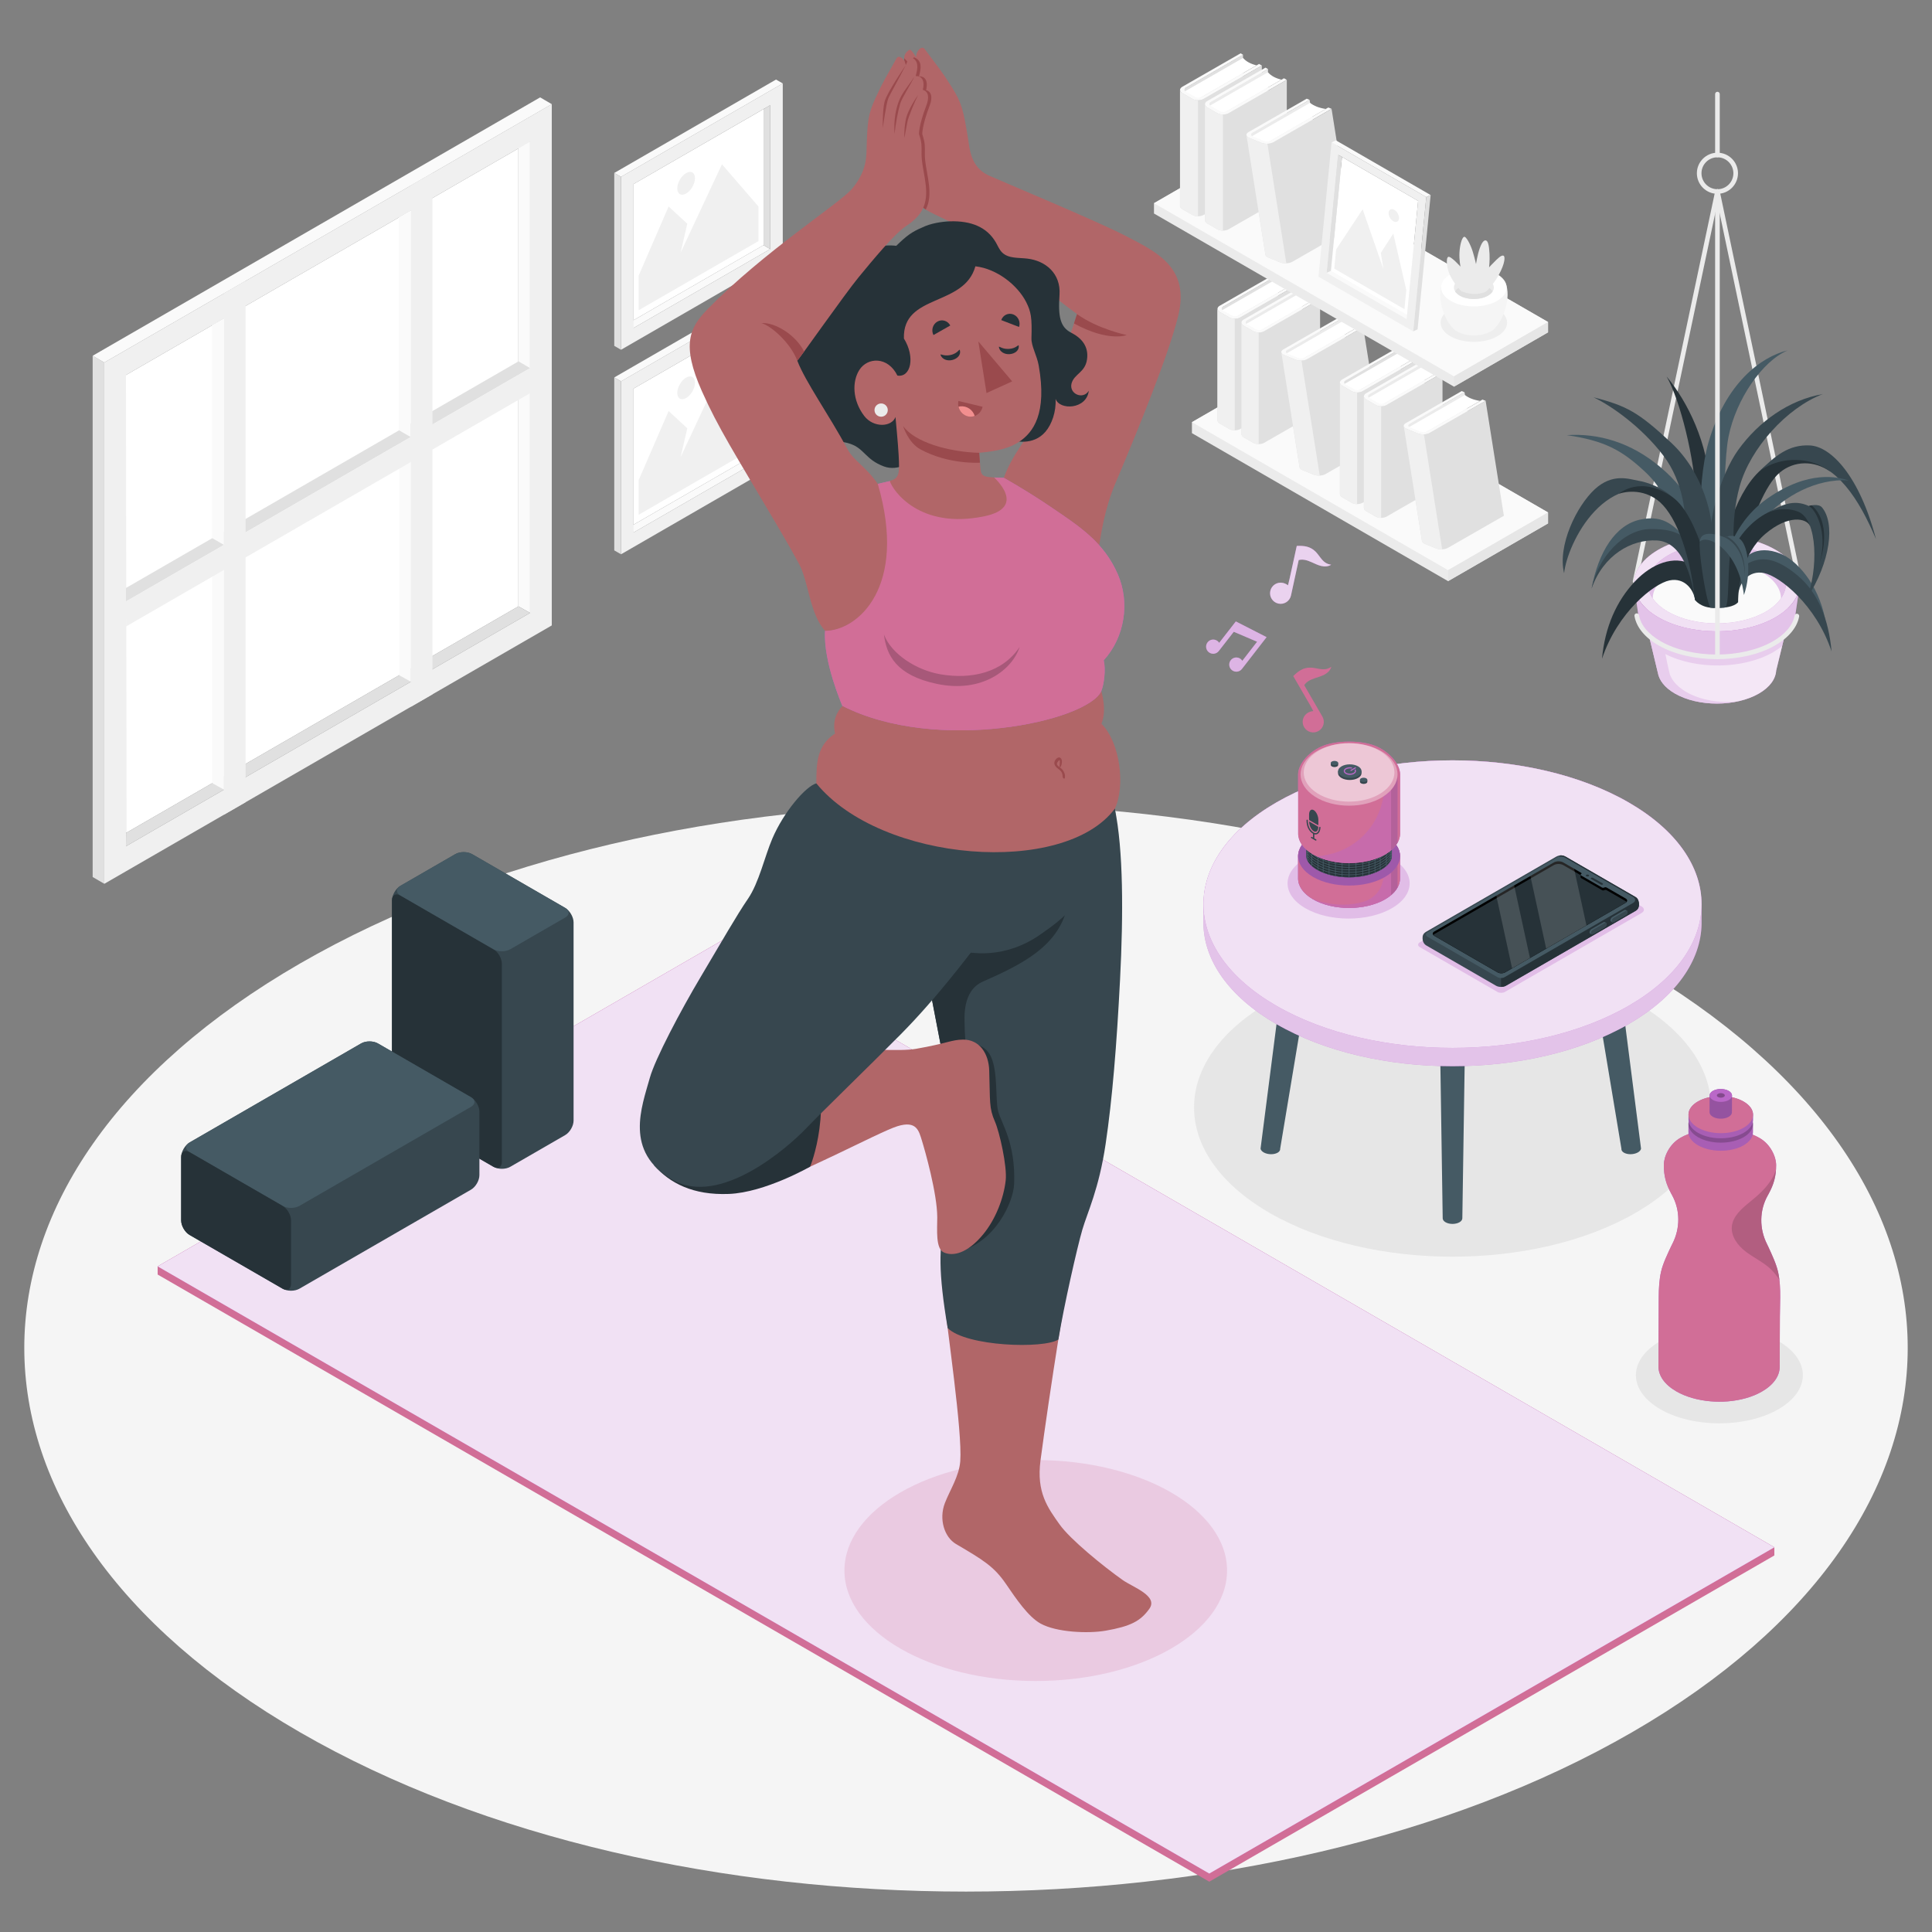 <svg xmlns="http://www.w3.org/2000/svg" xmlns:xlink="http://www.w3.org/1999/xlink" x="0px" y="0px" viewBox="0 0 500 500" style="enable-background:new 0 0 500 500;" xml:space="preserve"><rect x="0" y="0" width="500" height="500" fill="#808080" stroke="none"/><g id="Floor">	<path id="Floor_2_" style="fill:#F5F5F5;" d="M77.67,448.33c-95.18-54.95-95.18-144.04,0-198.99c95.18-54.95,249.49-54.95,344.66,0  c95.18,54.95,95.18,144.04,0,198.99C327.16,503.28,172.84,503.28,77.67,448.33z"></path></g><g id="Window">	<g id="Window_13_">		<g id="Window_14_">			<g id="Frame_17_">				<polygon id="XMLID_298_" style="fill:#FAFAFA;" points="134.16,34.98 137.19,36.67 137.19,158.62 134.16,156.93     "></polygon>				<g id="XMLID_291_">					<g id="XMLID_292_">						<g id="XMLID_295_">							<polygon id="XMLID_296_" style="fill:#FFFFFF;" points="134.16,156.93 134.16,38.42 32.6,97.06 32.62,215.56        "></polygon>						</g>					</g>				</g>				<path id="XMLID_286_" style="fill:#F0F0F0;" d="M142.8,161.86l0-134.91L26.99,93.82l0,134.91L142.8,161.86z M32.6,219.01     l0-121.95l104.59-60.39l0,121.95L32.6,219.01z"></path>				<polygon id="XMLID_285_" style="fill:#E0E0E0;" points="137.19,158.62 134.16,156.93 32.62,215.56 32.6,219.01     "></polygon>				<polygon id="XMLID_284_" style="fill:#FAFAFA;" points="103.31,56.23 106.33,54.49 106.33,176.43 103.31,174.75     "></polygon>				<polygon id="XMLID_283_" style="fill:#FAFAFA;" points="54.93,84.16 57.96,82.42 57.96,204.36 54.93,202.68     "></polygon>				<polygon id="XMLID_282_" style="fill:#E0E0E0;" points="26.99,228.72 23.98,226.97 23.98,92.07 26.99,93.82     "></polygon>				<polygon id="XMLID_281_" style="fill:#FAFAFA;" points="23.98,92.07 26.99,93.82 142.8,26.96 139.79,25.2     "></polygon>				<polygon id="XMLID_278_" style="fill:#E0E0E0;" points="32.6,152.17 32.6,155.66 137.19,95.27 134.19,93.52     "></polygon>			</g>			<polygon style="fill:#F0F0F0;" points="32.61,162.13 32.6,155.66 137.19,95.27 137.19,101.75    "></polygon>			<g>				<polygon style="fill:#F0F0F0;" points="57.96,210.84 63.56,207.61 63.56,72.7 57.96,75.94     "></polygon>				<polygon style="fill:#F0F0F0;" points="106.32,182.92 111.92,179.69 111.92,44.78 106.32,48.02     "></polygon>			</g>			<polygon style="fill:#FAFAFA;" points="57.96,141.02 54.93,139.28 54.93,84.16 57.96,82.42    "></polygon>			<polygon style="fill:#FAFAFA;" points="106.3,113.11 103.28,111.37 103.28,56.25 106.3,54.5    "></polygon>		</g>	</g></g><g id="Pictures">	<g id="Picture_15_">		<g id="Frame_20_">			<polygon id="XMLID_1263_" style="fill:#FAFAFA;" points="162.25,83.86 163.97,84.88 199.33,64.47 197.61,63.44    "></polygon>			<g id="XMLID_1254_">				<g id="XMLID_1255_">					<g id="XMLID_1256_">						<polygon id="XMLID_1262_" style="fill:#FFFFFF;" points="197.61,63.44 163.97,82.86 163.97,47.63 197.61,28.23       "></polygon>					</g>				</g>			</g>			<path id="XMLID_1250_" style="fill:#F0F0F0;" d="M202.58,21.59l-41.86,24.17v44.76l41.86-24.17V21.59z M199.33,64.47    l-35.36,20.41l0-37.25l35.36-20.41L199.33,64.47z"></path>			<polygon id="XMLID_1249_" style="fill:#E0E0E0;" points="199.33,64.47 197.61,63.44 197.61,28.23 199.33,27.22    "></polygon>			<polygon id="XMLID_1248_" style="fill:#FAFAFA;" points="202.58,21.59 200.83,20.59 158.97,44.76 160.72,45.76    "></polygon>			<polygon id="XMLID_1247_" style="fill:#E0E0E0;" points="158.97,44.76 160.72,45.76 160.72,90.52 158.97,89.51    "></polygon>		</g>		<g id="Land_16_">			<polygon style="fill:#F0F0F0;" points="196.29,62.39 165.28,80.29 165.28,71.34 173.04,53.44 177.87,57.91 176.13,65.42     186.84,42.52 196.29,53.44    "></polygon>			<path style="fill:#F0F0F0;" d="M177.57,44.79c-1.27,0.73-2.29,2.51-2.29,3.97c0,1.46,1.03,2.06,2.29,1.32    c1.27-0.73,2.29-2.51,2.29-3.97C179.87,44.66,178.84,44.06,177.57,44.79z"></path>		</g>	</g>	<g id="Picture_14_">		<g id="Frame_19_">			<polygon id="XMLID_1246_" style="fill:#FAFAFA;" points="162.25,136.78 163.97,137.81 199.33,117.4 197.61,116.37    "></polygon>			<g id="XMLID_1239_">				<g id="XMLID_1240_">					<g id="XMLID_1241_">						<polygon id="XMLID_1245_" style="fill:#FFFFFF;" points="197.61,116.37 163.97,135.78 163.97,100.56 197.61,81.16       "></polygon>					</g>				</g>			</g>			<path id="XMLID_1236_" style="fill:#F0F0F0;" d="M202.58,74.52l-41.86,24.17l0,44.76l41.86-24.17L202.58,74.52z M199.33,117.4    l-35.36,20.41l0-37.25l35.36-20.41L199.33,117.4z"></path>			<polygon id="XMLID_1235_" style="fill:#E0E0E0;" points="199.33,117.4 197.61,116.37 197.61,81.16 199.33,80.15    "></polygon>			<polygon id="XMLID_1233_" style="fill:#FAFAFA;" points="202.58,74.52 200.83,73.52 158.97,97.68 160.72,98.69    "></polygon>			<polygon id="XMLID_1232_" style="fill:#E0E0E0;" points="158.97,97.68 160.72,98.69 160.72,143.44 158.97,142.44    "></polygon>		</g>		<g id="Land_15_">			<polygon style="fill:#F0F0F0;" points="196.29,115.32 165.28,133.22 165.28,124.27 173.04,106.37 177.87,110.84 176.13,118.34     186.84,95.45 196.29,106.37    "></polygon>			<path style="fill:#F0F0F0;" d="M177.57,97.72c-1.27,0.73-2.29,2.51-2.29,3.97c0,1.46,1.03,2.06,2.29,1.32    c1.27-0.73,2.29-2.51,2.29-3.97S178.84,96.99,177.57,97.72z"></path>		</g>	</g></g><g id="Shelf">	<g id="Shelf_4_">		<g>			<g>				<polygon style="fill:#EBEBEB;" points="308.47,109.26 334.35,94.32 400.63,132.62 400.63,135.46 374.76,150.4 308.47,112.1          "></polygon>			</g>			<g>				<polygon style="fill:#FAFAFA;" points="374.76,147.56 308.47,109.26 334.35,94.32 400.63,132.62     "></polygon>			</g>			<g>				<polygon style="fill:#E6E6E6;" points="374.76,147.56 374.76,150.4 400.63,135.46 400.63,132.62     "></polygon>			</g>		</g>		<g id="XMLID_1230_">			<g id="XMLID_1272_">				<polygon id="XMLID_1277_" style="fill:#E0E0E0;" points="330.75,71.16 315.57,79.93 315.57,108.81 330.75,100.04     "></polygon>				<path id="XMLID_1276_" style="fill:#FFFFFF;" d="M316.06,80.41l14.69-8.43c0.76,0.88,1.88,1.49,3.36,1.84l-14.57,8.4     C319.54,82.21,318.6,81.99,316.06,80.41z"></path>				<path id="XMLID_1275_" style="fill:#FAFAFA;" d="M320.96,82.16c-0.78,0.45-2.04,0.45-2.82,0l-2.47-1.42     c-0.78-0.45-0.78-1.17,0-1.62l14.48-8.31l0.61,0.35l-14.24,8.23c-0.47,0.27-0.47,0.7,0,0.97l2.3,1.3c0.47,0.27,1.23,0.27,1.69,0     l14.24-8.21l0.69,0.4L320.96,82.16z"></path>				<path id="XMLID_1274_" style="fill:#E0E0E0;" d="M335.44,73.84v28.88l-14.48,8.31c-0.78,0.45-2.04,0.45-2.82,0l-2.47-1.42     c-0.39-0.22-0.58-0.52-0.58-0.81V79.92c0,0.29,0.2,0.59,0.58,0.81l2.47,1.42c0.78,0.45,2.04,0.45,2.82,0L335.44,73.84z"></path>				<path id="XMLID_1273_" style="fill:#F0F0F0;" d="M319.54,82.49c-0.51,0-1.02-0.11-1.41-0.34l-2.47-1.42     c-0.39-0.22-0.58-0.52-0.58-0.81v28.88c0,0.29,0.2,0.59,0.58,0.81l2.47,1.42c0.39,0.22,0.9,0.34,1.41,0.34V82.49z"></path>			</g>			<g id="XMLID_1231_">				<polygon id="XMLID_1271_" style="fill:#EBEBEB;" points="336.96,74.72 321.78,83.49 321.78,112.37 336.96,103.6     "></polygon>				<path id="XMLID_1270_" style="fill:#FFFFFF;" d="M322.27,83.97l14.69-8.43c0.76,0.87,1.88,1.49,3.36,1.84l-14.57,8.4     C325.75,85.77,324.81,85.55,322.27,83.97z"></path>				<path id="XMLID_1269_" style="fill:#FAFAFA;" d="M327.17,85.72c-0.78,0.45-2.04,0.45-2.82,0l-2.47-1.42     c-0.78-0.45-0.78-1.17,0-1.62l14.48-8.31l0.61,0.35l-14.24,8.23c-0.47,0.27-0.47,0.7,0,0.97l2.3,1.3c0.47,0.27,1.23,0.27,1.69,0     l14.24-8.21l0.69,0.4L327.17,85.72z"></path>				<path id="XMLID_1268_" style="fill:#E0E0E0;" d="M341.64,77.41v28.88l-14.48,8.31c-0.78,0.45-2.04,0.45-2.82,0l-2.47-1.42     c-0.39-0.22-0.58-0.52-0.58-0.81V83.49c0,0.29,0.2,0.59,0.58,0.81l2.47,1.42c0.78,0.45,2.04,0.45,2.82,0L341.64,77.41z"></path>				<path id="XMLID_1267_" style="fill:#F0F0F0;" d="M325.75,86.06c-0.51,0-1.02-0.11-1.41-0.34l-2.47-1.42     c-0.39-0.22-0.58-0.52-0.58-0.81v28.88c0,0.29,0.2,0.59,0.58,0.81l2.47,1.42c0.39,0.22,0.9,0.34,1.41,0.34V86.06z"></path>			</g>		</g>		<g id="XMLID_1221_">			<polygon id="XMLID_1228_" style="fill:#EBEBEB;" points="347.33,82.4 332.15,91.17 336.86,120.92 352.04,112.15    "></polygon>			<path id="XMLID_1227_" style="fill:#FFFFFF;" d="M332.75,91.58l14.7-8.44c0.95,0.76,2.25,1.27,3.91,1.52l-14.57,8.4    C336.79,93.06,335.73,92.9,332.75,91.58z"></path>			<path id="XMLID_1226_" style="fill:#FAFAFA;" d="M338.31,92.95c-0.78,0.45-2.15,0.51-3.06,0.14l-2.89-1.18    c-0.91-0.37-1.02-1.04-0.24-1.48l14.49-8.31l0.72,0.29l-14.24,8.22c-0.47,0.27-0.4,0.67,0.14,0.89l2.68,1.08    c0.55,0.22,1.37,0.19,1.84-0.08l14.24-8.21l0.81,0.33L338.31,92.95z"></path>			<path id="XMLID_1223_" style="fill:#E0E0E0;" d="M352.8,84.63l4.72,29.76l-14.49,8.31c-0.78,0.45-2.15,0.51-3.06,0.14l-2.89-1.18    c-0.45-0.19-0.71-0.44-0.75-0.71l-4.72-29.76c0.04,0.27,0.3,0.53,0.75,0.71l2.89,1.18c0.91,0.37,2.28,0.31,3.06-0.14L352.8,84.63    z"></path>			<path id="XMLID_1222_" style="fill:#F0F0F0;" d="M336.83,93.32c-0.55,0.02-1.12-0.05-1.58-0.24l-2.89-1.18    c-0.45-0.19-0.71-0.44-0.75-0.71l4.72,29.76c0.04,0.27,0.3,0.53,0.75,0.71l2.89,1.18c0.45,0.19,1.03,0.26,1.58,0.24L336.83,93.32    z"></path>		</g>		<g id="XMLID_777_">			<g id="XMLID_1172_">				<polygon id="XMLID_1215_" style="fill:#E0E0E0;" points="362.43,90.25 347.25,99.02 347.25,127.9 362.43,119.13     "></polygon>				<path id="XMLID_1214_" style="fill:#FFFFFF;" d="M347.74,99.49l14.69-8.43c0.76,0.88,1.88,1.49,3.36,1.84l-14.57,8.4     C351.22,101.3,350.28,101.08,347.74,99.49z"></path>				<path id="XMLID_1213_" style="fill:#FAFAFA;" d="M352.64,101.25c-0.78,0.45-2.04,0.45-2.82,0l-2.47-1.42     c-0.78-0.45-0.78-1.17,0-1.62l14.48-8.31l0.61,0.35l-14.24,8.23c-0.47,0.27-0.47,0.7,0,0.97l2.3,1.3c0.47,0.27,1.23,0.27,1.69,0     l14.24-8.21l0.69,0.4L352.64,101.25z"></path>				<path id="XMLID_1212_" style="fill:#E0E0E0;" d="M367.12,92.93v28.88l-14.48,8.31c-0.78,0.45-2.04,0.45-2.82,0l-2.47-1.42     c-0.39-0.22-0.58-0.52-0.58-0.81V99.01c0,0.29,0.2,0.59,0.58,0.81l2.47,1.42c0.78,0.45,2.04,0.45,2.82,0L367.12,92.93z"></path>				<path id="XMLID_1174_" style="fill:#F0F0F0;" d="M351.22,101.58c-0.51,0-1.02-0.11-1.41-0.34l-2.47-1.42     c-0.39-0.22-0.58-0.52-0.58-0.81v28.88c0,0.29,0.2,0.59,0.58,0.81l2.47,1.42c0.39,0.22,0.9,0.34,1.41,0.34V101.58z"></path>			</g>			<g id="XMLID_793_">				<polygon id="XMLID_1163_" style="fill:#EBEBEB;" points="368.64,93.81 353.46,102.58 353.46,131.46 368.64,122.69     "></polygon>				<path id="XMLID_1161_" style="fill:#FFFFFF;" d="M353.95,103.06l14.69-8.43c0.76,0.87,1.88,1.49,3.36,1.84l-14.57,8.4     C357.43,104.86,356.49,104.64,353.95,103.06z"></path>				<path id="XMLID_1152_" style="fill:#FAFAFA;" d="M358.85,104.81c-0.78,0.45-2.04,0.45-2.82,0l-2.47-1.42     c-0.78-0.45-0.78-1.17,0-1.62l14.48-8.31l0.61,0.35l-14.24,8.23c-0.47,0.27-0.47,0.7,0,0.97l2.3,1.3c0.47,0.27,1.23,0.27,1.69,0     l14.24-8.21l0.69,0.4L358.85,104.81z"></path>				<path id="XMLID_1128_" style="fill:#E0E0E0;" d="M373.32,96.5v28.88l-14.48,8.31c-0.78,0.45-2.04,0.45-2.82,0l-2.47-1.42     c-0.39-0.22-0.58-0.52-0.58-0.81v-28.88c0,0.29,0.2,0.59,0.58,0.81l2.47,1.42c0.78,0.45,2.04,0.45,2.82,0L373.32,96.5z"></path>				<path id="XMLID_801_" style="fill:#F0F0F0;" d="M357.43,105.15c-0.51,0-1.02-0.11-1.41-0.34l-2.47-1.42     c-0.39-0.22-0.58-0.52-0.58-0.81v28.88c0,0.29,0.2,0.59,0.58,0.81l2.47,1.42c0.39,0.22,0.9,0.34,1.41,0.34V105.15z"></path>			</g>		</g>		<g id="XMLID_681_">			<polygon id="XMLID_772_" style="fill:#EBEBEB;" points="379.01,101.48 363.83,110.25 368.54,140.01 383.72,131.24    "></polygon>			<path id="XMLID_758_" style="fill:#FFFFFF;" d="M364.43,110.67l14.7-8.44c0.95,0.76,2.25,1.27,3.91,1.52l-14.57,8.4    C368.47,112.15,367.41,111.99,364.43,110.67z"></path>			<path id="XMLID_687_" style="fill:#FAFAFA;" d="M369.99,112.04c-0.78,0.45-2.15,0.51-3.06,0.14l-2.89-1.18    c-0.91-0.37-1.02-1.04-0.24-1.48l14.49-8.31l0.72,0.29l-14.24,8.23c-0.47,0.27-0.4,0.67,0.14,0.89l2.68,1.08    c0.55,0.22,1.37,0.19,1.84-0.08l14.24-8.21l0.81,0.33L369.99,112.04z"></path>			<path id="XMLID_686_" style="fill:#E0E0E0;" d="M384.48,103.72l4.72,29.76l-14.49,8.31c-0.78,0.45-2.15,0.51-3.06,0.14    l-2.89-1.18c-0.45-0.19-0.71-0.44-0.75-0.71l-4.72-29.76c0.04,0.27,0.3,0.53,0.75,0.71l2.89,1.18c0.91,0.37,2.28,0.31,3.06-0.14    L384.48,103.72z"></path>			<path id="XMLID_685_" style="fill:#F0F0F0;" d="M368.51,112.41c-0.55,0.02-1.12-0.05-1.58-0.24l-2.89-1.18    c-0.45-0.19-0.71-0.44-0.75-0.71l4.72,29.76c0.04,0.27,0.3,0.53,0.75,0.71l2.89,1.18c0.45,0.19,1.03,0.26,1.58,0.24    L368.51,112.41z"></path>		</g>	</g>	<g id="Shelf_1_">		<g>			<g>				<polygon style="fill:#EBEBEB;" points="298.65,52.59 322.99,38.53 400.63,83.34 400.63,86.01 376.29,100.07 298.65,55.26          "></polygon>			</g>			<g>				<polygon style="fill:#FAFAFA;" points="376.29,97.4 298.65,52.59 322.99,38.53 400.63,83.34     "></polygon>			</g>			<g>				<polygon style="fill:#E6E6E6;" points="376.29,97.4 376.29,100.07 400.63,86.01 400.63,83.34     "></polygon>			</g>		</g>		<g id="XMLID_509_">			<g id="XMLID_521_">				<polygon id="XMLID_616_" style="fill:#E0E0E0;" points="321.69,14.16 305.91,23.27 305.91,53.3 321.69,44.19     "></polygon>				<path id="XMLID_598_" style="fill:#FFFFFF;" d="M306.42,23.77l15.28-8.77c0.79,0.91,1.95,1.54,3.49,1.91l-15.15,8.73     C310.04,25.64,309.06,25.42,306.42,23.77z"></path>				<path id="XMLID_524_" style="fill:#FAFAFA;" d="M311.51,25.59c-0.81,0.47-2.13,0.47-2.94,0L306,24.12     c-0.81-0.47-0.81-1.22,0-1.68l15.06-8.64l0.64,0.36l-14.81,8.55c-0.49,0.28-0.49,0.73,0,1.01l2.39,1.36     c0.49,0.28,1.28,0.28,1.76,0l14.8-8.53l0.72,0.41L311.51,25.59z"></path>				<path id="XMLID_523_" style="fill:#E0E0E0;" d="M326.56,16.95v30.03l-15.05,8.64c-0.81,0.46-2.13,0.46-2.94,0L306,54.14     c-0.4-0.23-0.61-0.54-0.61-0.84V23.27c0,0.31,0.2,0.61,0.61,0.84l2.57,1.48c0.81,0.47,2.13,0.47,2.94,0L326.56,16.95z"></path>				<path id="XMLID_522_" style="fill:#F0F0F0;" d="M310.04,25.94c-0.53,0-1.06-0.12-1.47-0.35L306,24.12     c-0.4-0.23-0.61-0.54-0.61-0.84V53.3c0,0.31,0.2,0.61,0.61,0.84l2.57,1.48c0.4,0.23,0.94,0.35,1.47,0.35V25.94z"></path>			</g>			<g id="XMLID_511_">				<polygon id="XMLID_520_" style="fill:#EBEBEB;" points="328.15,17.86 312.36,26.98 312.36,57.01 328.15,47.89     "></polygon>				<path id="XMLID_519_" style="fill:#FFFFFF;" d="M312.87,27.48l15.28-8.77c0.79,0.91,1.95,1.54,3.49,1.91l-15.15,8.73     C316.49,29.35,315.51,29.12,312.87,27.48z"></path>				<path id="XMLID_515_" style="fill:#FAFAFA;" d="M317.96,29.3c-0.81,0.47-2.13,0.47-2.94,0l-2.57-1.48     c-0.81-0.47-0.81-1.22,0-1.68l15.06-8.64l0.64,0.36l-14.81,8.55c-0.49,0.28-0.49,0.73,0,1.01l2.39,1.36     c0.49,0.28,1.28,0.28,1.76,0l14.8-8.53l0.72,0.41L317.96,29.3z"></path>				<path id="XMLID_514_" style="fill:#E0E0E0;" d="M333.02,20.66v30.03l-15.05,8.64c-0.81,0.47-2.13,0.47-2.94,0l-2.57-1.48     c-0.4-0.23-0.61-0.54-0.61-0.84V26.98c0,0.31,0.2,0.61,0.61,0.84l2.57,1.48c0.81,0.46,2.13,0.46,2.94,0L333.02,20.66z"></path>				<path id="XMLID_513_" style="fill:#F0F0F0;" d="M316.49,29.65c-0.53,0-1.06-0.12-1.47-0.35l-2.57-1.48     c-0.4-0.23-0.61-0.54-0.61-0.84v30.03c0,0.31,0.2,0.61,0.61,0.84l2.57,1.48c0.41,0.23,0.94,0.35,1.47,0.35V29.65z"></path>			</g>		</g>		<g id="XMLID_495_">			<polygon id="XMLID_508_" style="fill:#EBEBEB;" points="338.92,25.84 323.14,34.96 328.04,65.9 343.83,56.78    "></polygon>			<path id="XMLID_506_" style="fill:#FFFFFF;" d="M323.76,35.39l15.28-8.77c0.99,0.79,2.34,1.32,4.07,1.58l-15.15,8.73    C327.96,36.93,326.87,36.77,323.76,35.39z"></path>			<path id="XMLID_503_" style="fill:#FAFAFA;" d="M329.55,36.81c-0.81,0.47-2.24,0.53-3.18,0.14l-3-1.23    c-0.95-0.39-1.06-1.08-0.25-1.54l15.06-8.64l0.74,0.3l-14.81,8.55c-0.49,0.28-0.42,0.69,0.15,0.93l2.79,1.13    c0.57,0.23,1.42,0.19,1.91-0.09l14.8-8.54l0.84,0.34L329.55,36.81z"></path>			<path id="XMLID_500_" style="fill:#E0E0E0;" d="M344.61,28.17l4.9,30.94l-15.06,8.64c-0.81,0.47-2.24,0.53-3.18,0.14l-3-1.23    c-0.47-0.19-0.74-0.46-0.78-0.74l-4.9-30.94c0.04,0.28,0.31,0.55,0.78,0.74l3.01,1.23c0.95,0.39,2.37,0.32,3.18-0.14    L344.61,28.17z"></path>			<path id="XMLID_499_" style="fill:#F0F0F0;" d="M328.01,37.2c-0.58,0.03-1.17-0.05-1.64-0.25l-3.01-1.23    c-0.47-0.19-0.74-0.46-0.78-0.74l4.9,30.94c0.04,0.28,0.31,0.55,0.78,0.74l3,1.23c0.47,0.19,1.07,0.27,1.64,0.25L328.01,37.2z"></path>		</g>		<g id="Picture_13_">			<g id="Frame_18_">				<polygon id="XMLID_494_" style="fill:#FAFAFA;" points="365.15,82.04 364.03,82.58 343.33,70.62 344.44,70.08     "></polygon>				<g id="XMLID_464_">					<g id="XMLID_465_">						<g id="XMLID_491_">							<polygon id="XMLID_493_" style="fill:#FFFFFF;" points="344.44,70.08 364.14,81.45 367.01,51.99 347.31,40.62        "></polygon>						</g>					</g>				</g>				<path id="XMLID_461_" style="fill:#F0F0F0;" d="M341.22,71.6l24.52,14.16L369.12,51L344.6,36.85L341.22,71.6z M346.3,40.03     l20.71,11.96l-2.97,30.59l-20.71-11.96L346.3,40.03z"></path>				<polygon id="XMLID_459_" style="fill:#E0E0E0;" points="343.33,70.62 344.44,70.08 347.31,40.62 346.3,40.03     "></polygon>				<polygon id="XMLID_456_" style="fill:#FAFAFA;" points="344.6,36.85 345.73,36.32 370.25,50.48 369.12,51     "></polygon>				<polygon id="XMLID_455_" style="fill:#E0E0E0;" points="370.25,50.48 369.12,51 365.74,85.76 366.87,85.23     "></polygon>			</g>			<g id="Land_14_">				<polygon style="fill:#F0F0F0;" points="345.31,69.52 363.47,80.01 363.95,75.04 360.58,60.46 357.36,65.44 358.02,69.63      352.65,54.16 345.79,64.56     "></polygon>				<path style="fill:#F0F0F0;" d="M360.86,54.32c0.74,0.43,1.28,1.43,1.2,2.24c-0.08,0.81-0.74,1.12-1.49,0.69     c-0.74-0.43-1.28-1.43-1.2-2.24C359.45,54.2,360.11,53.89,360.86,54.32z"></path>			</g>		</g>		<g id="Pot_9_">			<path id="Shadow_37_" style="opacity:0.05;" d="M375.35,79.99c-3.36,1.94-3.36,5.09,0,7.03c3.36,1.94,8.81,1.94,12.17,0    c3.36-1.94,3.36-5.09,0-7.03C384.16,78.05,378.71,78.05,375.35,79.99z"></path>			<g id="XMLID_394_">				<path id="XMLID_451_" style="fill:#F5F5F5;" d="M386.91,84.89c2.93-2.99,4.65-10.44,1.79-12.81h-14.52     c-2.85,2.37-1.14,9.82,1.79,12.81c0.02,0.03,0.05,0.05,0.08,0.08c0.03,0.03,0.07,0.07,0.1,0.1c0.08,0.08,0.17,0.16,0.26,0.24     c0.02,0.02,0.05,0.04,0.07,0.05c0.07,0.06,0.14,0.11,0.22,0.17c0.12,0.09,0.25,0.17,0.38,0.24c2.41,1.39,6.31,1.39,8.72,0h0h0     c0.13-0.07,0.26-0.15,0.38-0.24c0.07-0.05,0.14-0.1,0.21-0.16c0.03-0.02,0.06-0.04,0.09-0.07c0.09-0.07,0.18-0.15,0.26-0.23     c0.04-0.04,0.08-0.08,0.12-0.11C386.86,84.93,386.89,84.91,386.91,84.89z"></path>				<path id="XMLID_410_" style="fill:#FFFFFF;" d="M375.44,70.94c-3.31,1.91-3.31,5.01,0,6.93c3.31,1.91,8.69,1.91,12,0     c3.31-1.91,3.31-5.01,0-6.93C384.12,69.03,378.75,69.03,375.44,70.94z"></path>				<path id="XMLID_409_" style="fill:#EBEBEB;" d="M377.79,72.3c-2.02,1.16-2.02,3.05,0,4.21c2.02,1.16,5.28,1.16,7.3,0     c2.02-1.16,2.02-3.05,0-4.21C383.07,71.13,379.8,71.13,377.79,72.3z"></path>				<path id="XMLID_395_" style="fill:#E0E0E0;" d="M385.09,74.3c-2.02-1.16-5.28-1.16-7.3,0c-0.56,0.32-0.96,0.7-1.21,1.11     c0.25,0.4,0.65,0.78,1.21,1.11c2.02,1.16,5.28,1.16,7.3,0c0.56-0.32,0.96-0.7,1.21-1.11C386.05,75,385.65,74.62,385.09,74.3z"></path>			</g>			<g id="XMLID_389_">				<path id="XMLID_392_" style="fill:#EBEBEB;" d="M378.23,75.4c0,0-1.42-1.35-2.64-3.51c-1.22-2.16-1.44-5.04-0.81-5.4     c0.63-0.36,3.2,2.52,3.2,2.52s-0.38-1.76-0.27-3.68c0.11-1.92,0.58-3.67,1.13-4.02c0.55-0.35,1.78,2.07,2.31,3.83     c0.53,1.76,0.84,3.2,0.84,3.2s0.36-2.37,0.95-4.04c0.64-1.82,1.22-2.23,1.67-2.05c0.45,0.18,0.75,1.03,0.88,3.46     c0.09,1.7-0.11,3.47-0.11,3.47s0.9-0.99,1.91-1.96c1.1-1.06,1.58-1.21,1.89-1c0.32,0.2,0.4,1.85-1.31,4.94     c-1.51,2.73-3.22,4.24-3.22,4.24S382.27,76.93,378.23,75.4z"></path>			</g>		</g>	</g></g><g id="Shadows">	<path id="Shadow_17_" style="fill:#E6E6E6;" d="M328.61,259.3c-26.12,15.08-26.12,39.54,0,54.62c26.13,15.08,68.48,15.08,94.61,0  c26.13-15.08,26.13-39.54,0-54.62C397.09,244.22,354.73,244.22,328.61,259.3z"></path>	<path id="Shadow_11_" style="fill:#E6E6E6;" d="M460.25,347.07c8.44,4.87,8.44,12.77,0,17.64c-8.44,4.87-22.12,4.87-30.55,0  c-8.44-4.87-8.44-12.77,0-17.64C438.13,342.2,451.81,342.2,460.25,347.07z"></path></g><g id="Plant">	<g id="Hanging_Flowerpot">		<g>			<g>				<path style="fill:#EBEBEB;" d="M423.15,151.05c-0.04,0-0.08,0-0.12-0.01c-0.32-0.07-0.53-0.38-0.46-0.71l21.32-100.89     c0.07-0.32,0.39-0.53,0.71-0.46c0.32,0.07,0.53,0.38,0.46,0.71l-21.32,100.89C423.67,150.85,423.43,151.05,423.15,151.05z"></path>			</g>			<g>				<path style="fill:#EBEBEB;" d="M465.77,151.57c-0.28,0-0.52-0.19-0.58-0.47l-21.3-101.41c-0.07-0.32,0.14-0.64,0.46-0.71     c0.32-0.07,0.64,0.14,0.71,0.46l21.3,101.41c0.07,0.32-0.14,0.64-0.46,0.71C465.85,151.56,465.81,151.57,465.77,151.57z"></path>			</g>		</g>		<g>			<g id="Pot_8_">				<path id="XMLID_387_" style="fill:#BA68C8;" d="M463.61,157.39l-38.58-0.01l3.99,16.62h0.01c0.3,2,1.78,3.96,4.44,5.49     c6,3.46,15.73,3.46,21.73,0c2.86-1.65,4.34-3.79,4.47-5.95L463.61,157.39z"></path>				<path id="XMLID_649_" style="opacity:0.6;fill:#FFFFFF;" d="M463.61,157.39l-38.58-0.01l3.99,16.62h0.01     c0.3,2,1.78,3.96,4.44,5.49c6,3.46,15.73,3.46,21.73,0c2.86-1.65,4.34-3.79,4.47-5.95L463.61,157.39z"></path>				<path id="XMLID_373_" style="opacity:0.6;fill:#FFFFFF;" d="M463.61,157.39l-38.58-0.01l3.99,16.62h0.01     c0.3,2,1.78,3.96,4.44,5.49c6,3.46,15.73,3.46,21.73,0c2.86-1.65,4.34-3.79,4.47-5.95L463.61,157.39z"></path>				<path style="opacity:0.2;fill:#BA68C8;" d="M458.91,168.78c0.87-0.51,1.64-1.05,2.32-1.62l2.17-8.88     c-0.99,1.12-2.29,2.17-3.9,3.1c-8.14,4.7-21.18,4.82-29.6,0.38l0.98-3.96l-0.3-0.42l-5.54,0l3.99,16.61h0.01     c0.3,2,1.78,3.96,4.44,5.49c4.27,2.47,10.44,3.17,15.8,2.12c-9.61,0.72-16.21-3.49-17.2-7.36c-0.39-1.55-1.08-4.97-1.08-4.97     C439.01,173.37,451.24,173.21,458.91,168.78z"></path>				<path id="XMLID_358_" style="fill:#BA68C8;" d="M465.62,152.48c-0.2,1.02-0.63,2.03-1.29,3c-1.04,1.57-2.66,3.04-4.84,4.3     c-8.37,4.83-21.96,4.83-30.33,0c-2.18-1.26-3.8-2.73-4.84-4.3c-0.65-0.97-1.08-1.98-1.28-3h-0.01     c-0.75-3.63,1.3-7.42,6.13-10.21c8.37-4.84,21.96-4.84,30.33,0C464.32,145.05,466.37,148.84,465.62,152.48z"></path>				<path id="XMLID_357_" style="opacity:0.8;fill:#FFFFFF;" d="M465.62,152.48c-0.2,1.02-0.63,2.03-1.29,3     c-1.04,1.57-2.66,3.04-4.84,4.3c-8.37,4.83-21.96,4.83-30.33,0c-2.18-1.26-3.8-2.73-4.84-4.3c-0.65-0.97-1.08-1.98-1.28-3h-0.01     c-0.75-3.63,1.3-7.42,6.13-10.21c8.37-4.84,21.96-4.84,30.33,0C464.32,145.05,466.37,148.84,465.62,152.48z"></path>				<path id="XMLID_356_" style="fill:#BA68C8;" d="M464.33,155.48c-1.04,1.57-2.66,3.04-4.84,4.3c-8.37,4.83-21.96,4.83-30.33,0     c-2.18-1.26-3.8-2.73-4.84-4.3c-0.65-0.97-1.08-1.98-1.28-3h-0.01l0.95,6.54c0.44,2.63,2.4,5.2,5.89,7.21     c7.98,4.6,20.92,4.6,28.9,0c3.45-1.99,5.41-4.52,5.87-7.12l0.05-0.34l0.92-6.3C465.42,153.5,464.99,154.51,464.33,155.48z"></path>				<path id="XMLID_355_" style="opacity:0.6;fill:#FFFFFF;" d="M464.33,155.48c-1.04,1.57-2.66,3.04-4.84,4.3     c-8.37,4.83-21.96,4.83-30.33,0c-2.18-1.26-3.8-2.73-4.84-4.3c-0.65-0.97-1.08-1.98-1.28-3h-0.01l0.95,6.54     c0.44,2.63,2.4,5.2,5.89,7.21c7.98,4.6,20.92,4.6,28.9,0c3.45-1.99,5.41-4.52,5.87-7.12l0.05-0.34l0.92-6.3     C465.42,153.5,464.99,154.51,464.33,155.48z"></path>				<path id="XMLID_345_" style="fill:#BA68C8;" d="M456.96,143.72c-6.98-4.03-18.3-4.03-25.27,0c-3.95,2.28-5.66,5.36-5.15,8.34     c0.4,2.28,2.12,4.5,5.15,6.25c6.97,4.03,18.29,4.03,25.27,0c3.02-1.75,4.74-3.97,5.14-6.25     C462.63,149.09,460.92,146.01,456.96,143.72z"></path>				<path id="XMLID_310_" style="opacity:0.6;fill:#FFFFFF;" d="M456.96,143.72c-6.98-4.03-18.3-4.03-25.27,0     c-3.95,2.28-5.66,5.36-5.15,8.34c0.4,2.28,2.12,4.5,5.15,6.25c6.97,4.03,18.29,4.03,25.27,0c3.02-1.75,4.74-3.97,5.14-6.25     C462.63,149.09,460.92,146.01,456.96,143.72z"></path>				<path id="XMLID_304_" style="fill:#FAFAFA;" d="M427.72,154.82c0.87,1.27,2.19,2.46,3.97,3.49c6.97,4.03,18.29,4.03,25.27,0     c1.78-1.03,3.09-2.22,3.96-3.49c-0.05-2.41-1.67-4.82-4.86-6.66c-6.49-3.75-17-3.75-23.48,0     C429.39,150.01,427.78,152.41,427.72,154.82z"></path>			</g>			<g>				<path style="fill:#263238;" d="M438.93,128.82c-0.34-9.86-4.05-25.18-7.61-31.37c5.39,6.45,10.8,17.28,11.23,29.16     L438.93,128.82z"></path>				<path style="fill:#455A64;" d="M449.63,150.09c0.33-6.85,5.37-9.09,11.05-6.85c4.03,1.59,9.86,7.58,11.7,17.14     C470.58,155.45,457.49,138.83,449.63,150.09z"></path>				<path style="fill:#37474F;" d="M449.93,153.39c0.32-2.55,2.62-5.91,6.63-5.08c4.01,0.83,13.44,8.2,17.45,20.28     c-0.73-8.11-3.36-15.11-8.78-19.64c-5.38-4.5-9.36-5.24-13.33-2.89C448.5,148.09,449.93,153.39,449.93,153.39z"></path>				<path style="fill:#455A64;" d="M442.74,156.71c-3.26-10.9-3.75-31.16-0.61-42.12c4.44-15.48,13.64-22.27,20.52-23.91     c-6.51,2.72-13.38,12.64-15.31,22.35c-1.93,9.71-0.82,43.68-0.82,43.68H442.74z"></path>				<path style="fill:#263238;" d="M445.42,146.07c0.42-6.09,3.97-19.61,11.02-25.06c7.05-5.45,14.91-1.8,17.28,1.06     c-4.27-2.99-9.39-2.86-13.1,0.21c-3.7,3.06-7.48,12.24-9.36,20.96L445.42,146.07z"></path>				<path style="fill:#37474F;" d="M455.01,122.28c4.43-4.35,7.9-7.28,13.4-7c5.5,0.28,12.84,7.97,17.1,24.25     c-4.4-10.34-10.1-19.44-19.22-20.4C459.1,118.36,455.01,122.28,455.01,122.28z"></path>				<path style="fill:#455A64;" d="M405.47,112.61c8.1-0.52,16.56,1.77,24.36,8.39c7.8,6.62,10.89,13.99,12.07,21.53l-4.88-0.79     c0,0-4.06-12.82-11.09-19.46C419.68,116.36,415.04,114.01,405.47,112.61z"></path>				<path style="fill:#37474F;" d="M443.11,139.47c0.38-5.5-2.21-17.06-10.62-24.9c-8.41-7.84-11.44-9.54-20.1-11.75     c4.61,2.15,12.45,7.71,18.01,14.98c5.56,7.27,5.81,15.88,5.81,19.13C437.17,139.47,440.58,144.77,443.11,139.47z"></path>				<path style="fill:#37474F;" d="M442.74,142.17c-1.1-7.01,2.67-19.55,7.08-25.69c5.33-7.42,13.19-12.98,21.91-14.49     c-9.34,3.57-18.74,14-21.49,23.82c-2.75,9.83-1.15,20-1.15,20L442.74,142.17z"></path>				<path style="fill:#455A64;" d="M445.72,156.71c-1.19-6.55,0.9-20.19,11.68-27.7c10.78-7.51,18.23-5.53,21.06-4.68     c-8.35-0.57-16.72,4.08-21.84,9.82c-3.56,3.99-6.9,10.53-7.11,21.36L445.72,156.71z"></path>				<g>					<path style="fill:#263238;" d="M445.87,157.25c0,0,2.82-0.07,3.95-1.4c0-4.23,1.14-12.7,7.08-17.71s10.57-4.04,11.5-2.08      c0-2.88-3.62-5.44-7.63-4.59C454.05,132.9,444.6,141.58,445.87,157.25z"></path>					<path style="fill:#37474F;" d="M457.27,132.77c3.66-1.99,6.79-3.7,10.87-1.81c0.18-0.11,2.5-0.69,3.38,0.35      c3.41,4.02,2.3,14.02-3.93,23.61c2.87-7.19,3.01-20.46-2.3-22.53C461.13,130.78,457.27,132.77,457.27,132.77z"></path>					<path style="fill:#263238;" d="M468.13,130.96c1.64,0.76,5.01,6.52,2.84,14.54c2.02-6.06,1.3-11.9-2.11-14.72      C468.6,130.82,468.35,130.88,468.13,130.96z"></path>				</g>				<path style="fill:#263238;" d="M438.68,155.29c-0.32-2.55-2.62-5.91-6.63-5.08c-4.01,0.83-13.44,8.2-17.45,20.28     c0.73-8.11,3.69-14.92,8.55-20.05c4.36-4.6,10.08-6.81,14.62-4.38S438.68,155.29,438.68,155.29z"></path>				<g>					<path style="fill:#455A64;" d="M437.02,140.01c-3.52-3.52-5.98-6.9-12.45-5.56c-6.47,1.34-10.91,8.37-12.67,17.87      c1.1-3.67,4.43-12.07,11.05-13.49C429.56,137.41,432.8,137.9,437.02,140.01z"></path>					<path style="fill:#37474F;" d="M438.68,155.29c-0.92-6.21-3.28-15.07-9.89-15.42c-6.61-0.35-13.86,3.8-16.89,12.45      c1.55-7.88,8.26-15.39,15.27-15.41c7.01-0.02,13.9,1.51,15.57,19.79L438.68,155.29z"></path>				</g>				<g>					<path style="fill:#37474F;" d="M433.11,128.93c-2.81-2.81-6.87-4.14-9.12-4.52c-2.25-0.38-6.63-2.11-11.32,2.26      c-4.69,4.37-9.63,14.57-7.88,21.69C405.55,140.8,415.71,119.57,433.11,128.93z"></path>					<path style="fill:#263238;" d="M443.68,157.32c0-5.76-4.21-24.02-10.85-28.67c-8.32-5.82-13.88-0.86-13.88-0.86      s5.11-1.93,9.91,1.57c4.29,3.14,8.3,12.32,9.83,25.94C438.68,155.29,440.14,157.36,443.68,157.32z"></path>				</g>				<g>					<path style="fill:#37474F;" d="M439.91,140.17c-0.4,1.69,1.34,14.25,2.69,17.08c1.36,0.2,2.7,0.19,4.01-0.06      c1.27-2.2,0.04-16.41,2.47-16.68C447.2,139.63,440.78,137.27,439.91,140.17z"></path>					<path style="fill:#455A64;" d="M439.91,140.17c1.96-2.02,9.92,1.96,11.42,13.82c1.99-5.63,1.1-12.59-0.88-14.36      c-1.99-1.76-4.09-0.55-4.09-0.55S440.18,136.37,439.91,140.17z"></path>					<path style="fill:#37474F;" d="M446.35,139.09c2.44,1.02,5.23,4.41,5.2,10.18c0.19-2.96-0.38-8.14-4.57-10.44      C446.74,138.91,446.53,139,446.35,139.09z"></path>				</g>			</g>		</g>		<g>			<path style="fill:#EBEBEB;" d="M444.47,170.6c-0.33,0-0.6-0.27-0.6-0.6V49.56c0-0.33,0.27-0.6,0.6-0.6c0.33,0,0.6,0.27,0.6,0.6    V170C445.06,170.33,444.79,170.6,444.47,170.6z"></path>		</g>		<g>			<path style="fill:#EBEBEB;" d="M444.47,50.16c-2.93,0-5.32-2.39-5.32-5.32c0-2.93,2.39-5.32,5.32-5.32    c2.93,0,5.32,2.39,5.32,5.32C449.79,47.77,447.4,50.16,444.47,50.16z M444.47,40.71c-2.28,0-4.13,1.85-4.13,4.13    c0,2.28,1.85,4.13,4.13,4.13c2.28,0,4.13-1.85,4.13-4.13C448.59,42.56,446.74,40.71,444.47,40.71z"></path>		</g>		<g>			<path style="fill:#EBEBEB;" d="M444.47,40.71c-0.33,0-0.6-0.27-0.6-0.6V24.35c0-0.33,0.27-0.6,0.6-0.6c0.33,0,0.6,0.27,0.6,0.6    v15.76C445.06,40.44,444.79,40.71,444.47,40.71z"></path>		</g>		<g id="XMLID_299_">			<path style="fill:#EBEBEB;" d="M444.32,170.59c-5.44,0-10.88-1.17-15.02-3.52c-3.57-2.02-5.81-4.73-6.3-7.64    c-0.06-0.33,0.17-0.64,0.49-0.69c0.34-0.05,0.64,0.17,0.69,0.49c0.43,2.54,2.46,4.95,5.71,6.79c7.96,4.5,20.9,4.5,28.86,0    c3.21-1.82,5.23-4.2,5.69-6.7c0.06-0.33,0.37-0.55,0.7-0.48c0.33,0.06,0.54,0.37,0.48,0.7c-0.52,2.86-2.75,5.53-6.28,7.53    C455.21,169.42,449.77,170.59,444.32,170.59z"></path>		</g>	</g></g><g id="Table">	<g id="Table_1_">		<g id="Table_2_">			<path style="fill:#455A64;" d="M378.46,244.6c-1.4-0.81-3.68-0.81-5.09,0c-0.7,0.41-1.05,0.94-1.05,1.47l1.05,69.24h0    c0.01,0.37,0.26,0.73,0.74,1.01c0.99,0.57,2.6,0.57,3.6,0c0.49-0.28,0.73-0.65,0.74-1.01h0l1.05-69.24    C379.51,245.54,379.16,245,378.46,244.6z M339.21,240.9c-1.52-0.81-3.8-0.81-5.09,0c-0.65,0.41-0.92,0.94-0.85,1.47l-7.04,54.9h0    c0.06,0.37,0.36,0.73,0.88,1.01c1.07,0.57,2.68,0.57,3.6,0c0.45-0.28,0.64-0.65,0.6-1.01h0l9.14-54.9    C340.39,241.83,339.97,241.3,339.21,240.9z M417.68,242.37c0.08-0.53-0.2-1.06-0.85-1.47c-1.29-0.81-3.57-0.81-5.09,0    c-0.76,0.41-1.19,0.94-1.26,1.47l9.14,54.9h0c-0.04,0.37,0.15,0.73,0.6,1.01c0.91,0.57,2.52,0.57,3.6,0    c0.52-0.28,0.82-0.65,0.88-1.01h0L417.68,242.37z"></path>			<g>				<path style="fill:#BA68C8;" d="M440.37,233.99h-0.06c0.01-9.52-6.23-19.05-18.82-26.31c-25.17-14.53-65.99-14.53-91.16,0     c-12.59,7.27-18.83,16.79-18.82,26.31h-0.06v5.11l0,0c0.15,9.4,6.46,18.77,18.88,25.94c25.17,14.53,65.99,14.53,91.16,0     c12.43-7.17,18.73-16.54,18.88-25.94l0,0V233.99z"></path>				<path style="opacity:0.6;fill:#FFFFFF;" d="M440.37,233.99h-0.06c0.01-9.52-6.23-19.05-18.82-26.31     c-25.17-14.53-65.99-14.53-91.16,0c-12.59,7.27-18.83,16.79-18.82,26.31h-0.06v5.11l0,0c0.15,9.4,6.46,18.77,18.88,25.94     c25.17,14.53,65.99,14.53,91.16,0c12.43-7.17,18.73-16.54,18.88-25.94l0,0V233.99z"></path>				<path id="XMLID_276_" style="fill:#BA68C8;" d="M330.33,207.67c-25.17,14.53-25.17,38.1,0,52.63     c25.17,14.53,65.99,14.53,91.16,0c25.17-14.53,25.17-38.1,0-52.63C396.32,193.14,355.51,193.14,330.33,207.67z"></path>				<path id="XMLID_274_" style="opacity:0.8;fill:#FFFFFF;" d="M330.33,207.67c-25.17,14.53-25.17,38.1,0,52.63     c25.17,14.53,65.99,14.53,91.16,0c25.17-14.53,25.17-38.1,0-52.63C396.32,193.14,355.51,193.14,330.33,207.67z"></path>			</g>		</g>	</g>	<g id="Speaker_1_">		<path id="XMLID_275_" style="opacity:0.3;fill:#BA68C8;" d="M337.85,222.16c-6.17,3.56-6.17,9.34,0,12.9   c6.17,3.56,16.17,3.56,22.34,0c6.17-3.56,6.17-9.34,0-12.9C354.02,218.6,344.02,218.6,337.85,222.16z"></path>		<g id="Speaker">			<g>				<path style="fill:#BA68C8;" d="M335.95,221.55c0.01-1.94,1.29-3.89,3.86-5.37c5.15-2.97,13.5-2.97,18.65,0     c2.57,1.48,3.86,3.43,3.86,5.37h0v5.8l0,0c0,1.95-1.29,3.9-3.86,5.39c-5.15,2.97-13.5,2.97-18.65,0     c-2.58-1.49-3.86-3.44-3.86-5.39l0,0L335.95,221.55L335.95,221.55z"></path>				<path style="fill:#BA68C8;" d="M335.95,221.55c0.01-1.94,1.29-3.89,3.86-5.37c5.15-2.97,13.5-2.97,18.65,0     c2.57,1.48,3.86,3.43,3.86,5.37h0v5.8l0,0c0,1.95-1.29,3.9-3.86,5.39c-5.15,2.97-13.5,2.97-18.65,0     c-2.58-1.49-3.86-3.44-3.86-5.39l0,0L335.95,221.55L335.95,221.55z"></path>				<path style="fill:#D16E97;" d="M335.95,221.55c0.01-1.94,1.29-3.89,3.86-5.37c5.15-2.97,13.5-2.97,18.65,0     c2.57,1.48,3.86,3.43,3.86,5.37h0v5.8l0,0c0,1.95-1.29,3.9-3.86,5.39c-5.15,2.97-13.5,2.97-18.65,0     c-2.58-1.49-3.86-3.44-3.86-5.39l0,0L335.95,221.55L335.95,221.55z"></path>				<path style="fill:#BA68C8;" d="M358.47,226.95c-5.15,2.97-13.5,2.97-18.65,0c-5.15-2.97-5.15-7.8,0-10.77     c5.15-2.97,13.5-2.97,18.65,0C363.62,219.15,363.62,223.97,358.47,226.95z"></path>				<path style="opacity:0.15;" d="M358.47,226.95c-5.15,2.97-13.5,2.97-18.65,0c-5.15-2.97-5.15-7.8,0-10.77     c5.15-2.97,13.5-2.97,18.65,0C363.62,219.15,363.62,223.97,358.47,226.95z"></path>				<path style="opacity:0.4;fill:#BA68C8;" d="M339.61,232.61c0.07,0.04,0.13,0.08,0.2,0.12c5.15,2.97,13.5,2.97,18.65,0     c1.53-0.88,2.6-1.93,3.22-3.04v-5.78c-0.62,1.11-1.7,2.15-3.22,3.03c-0.15,0.08-0.3,0.17-0.45,0.25l0,0.02     c0,0-0.25,4.72-5.26,6.19C346.15,235.34,339.99,232.77,339.61,232.61z"></path>				<path style="opacity:0.1;" d="M360.01,225.87c0.73-0.61,1.29-1.27,1.68-1.96v5.78c-0.39,0.69-0.94,1.35-1.68,1.97V225.87z"></path>			</g>			<g>				<path style="fill:#263238;" d="M338.07,215.75c0-1.23,1.02-2.52,2.8-3.55c2.14-1.24,5.16-1.95,8.27-1.95s6.12,0.71,8.27,1.95     c1.78,1.03,2.8,2.32,2.8,3.55v5.81l0,0c0,1.23-1.02,2.52-2.8,3.55c-2.14,1.24-5.16,1.95-8.27,1.95s-6.12-0.71-8.27-1.95     c-1.78-1.03-2.8-2.32-2.8-3.55V215.75L338.07,215.75z"></path>				<path style="fill:#455A64;" d="M338.07,215.75v5.81c0,1.23,1.02,2.52,2.8,3.55c2.14,1.24,5.16,1.95,8.27,1.95     s6.12-0.71,8.27-1.95c1.78-1.03,2.8-2.32,2.8-3.55v-5.81c0,1.23-1.02,2.52-2.8,3.55c-2.14,1.24-5.16,1.95-8.27,1.95     s-6.12-0.71-8.27-1.95C339.09,218.27,338.07,216.97,338.07,215.75z M359.93,222.24c0.06-0.11,0.12-0.22,0.16-0.34     c-0.03,0.19-0.08,0.39-0.16,0.58V222.24z M359.93,221.59c0.06-0.11,0.12-0.22,0.16-0.34c-0.03,0.19-0.08,0.39-0.16,0.58V221.59z      M359.93,220.95c0.06-0.11,0.12-0.22,0.16-0.34c-0.03,0.19-0.08,0.39-0.16,0.58V220.95z M359.93,220.3     c0.06-0.11,0.12-0.22,0.16-0.34c-0.03,0.19-0.08,0.39-0.16,0.58V220.3z M359.93,219.66c0.06-0.11,0.12-0.22,0.16-0.34     c-0.03,0.19-0.08,0.39-0.16,0.58V219.66z M359.93,219.01c0.06-0.11,0.12-0.22,0.16-0.34c-0.03,0.19-0.08,0.39-0.16,0.58V219.01z      M359.93,218.36c0.06-0.11,0.12-0.22,0.16-0.34c-0.03,0.19-0.08,0.39-0.16,0.58V218.36z M359.93,217.72     c0.06-0.11,0.12-0.22,0.16-0.34c-0.03,0.19-0.08,0.39-0.16,0.58V217.72z M359.93,217.07c0.06-0.11,0.12-0.22,0.16-0.34     c-0.03,0.19-0.08,0.39-0.16,0.58V217.07z M358.87,223.53c0.36-0.32,0.66-0.66,0.88-1v0.31c-0.21,0.37-0.51,0.74-0.88,1.09     V223.53z M358.87,222.88c0.36-0.32,0.66-0.66,0.88-1v0.31c-0.21,0.37-0.51,0.74-0.88,1.09V222.88z M358.87,222.24     c0.36-0.32,0.66-0.66,0.88-1v0.31c-0.21,0.37-0.51,0.74-0.88,1.09V222.24z M358.87,221.59c0.36-0.32,0.66-0.66,0.88-1v0.31     c-0.21,0.37-0.51,0.74-0.88,1.09V221.59z M358.87,220.95c0.36-0.32,0.66-0.66,0.88-1v0.31c-0.21,0.37-0.51,0.74-0.88,1.09     V220.95z M358.87,220.3c0.36-0.32,0.66-0.66,0.88-1v0.31c-0.21,0.37-0.51,0.74-0.88,1.09V220.3z M358.87,219.65     c0.36-0.32,0.66-0.66,0.88-1v0.31c-0.21,0.37-0.51,0.74-0.88,1.09V219.65z M358.87,219.01c0.36-0.32,0.66-0.66,0.88-1v0.31     c-0.21,0.37-0.51,0.74-0.88,1.09V219.01z M358.87,218.36c0.36-0.32,0.66-0.66,0.88-1v0.31c-0.21,0.37-0.51,0.74-0.88,1.09     V218.36z M357.29,224.63c0.05-0.03,0.11-0.06,0.16-0.09c0.47-0.27,0.88-0.56,1.24-0.86v0.41c-0.38,0.33-0.82,0.64-1.33,0.94     c-0.02,0.01-0.05,0.03-0.07,0.04V224.63z M357.29,223.98c0.05-0.03,0.11-0.06,0.16-0.09c0.47-0.27,0.88-0.56,1.24-0.86v0.41     c-0.38,0.33-0.82,0.64-1.33,0.94c-0.02,0.01-0.05,0.03-0.07,0.04V223.98z M357.29,223.34c0.05-0.03,0.11-0.06,0.16-0.09     c0.47-0.27,0.88-0.56,1.24-0.86v0.41c-0.38,0.33-0.82,0.64-1.33,0.94c-0.02,0.01-0.05,0.03-0.07,0.04V223.34z M357.29,222.69     c0.05-0.03,0.11-0.06,0.16-0.09c0.47-0.27,0.88-0.56,1.24-0.86v0.41c-0.38,0.33-0.82,0.64-1.33,0.94     c-0.02,0.01-0.05,0.03-0.07,0.04V222.69z M357.29,222.04c0.05-0.03,0.11-0.06,0.16-0.09c0.47-0.27,0.88-0.56,1.24-0.86v0.41     c-0.38,0.33-0.82,0.64-1.33,0.94c-0.02,0.01-0.05,0.03-0.07,0.04V222.04z M357.29,221.4c0.05-0.03,0.11-0.06,0.16-0.09     c0.47-0.27,0.88-0.56,1.24-0.86v0.41c-0.38,0.33-0.82,0.64-1.33,0.94c-0.02,0.01-0.05,0.03-0.07,0.04V221.4z M357.29,220.75     c0.05-0.03,0.11-0.06,0.16-0.09c0.47-0.27,0.88-0.56,1.24-0.86v0.41c-0.38,0.33-0.82,0.64-1.33,0.94     c-0.02,0.01-0.05,0.03-0.07,0.04V220.75z M357.29,220.11c0.05-0.03,0.11-0.06,0.16-0.09c0.47-0.27,0.88-0.56,1.24-0.86v0.41     c-0.38,0.33-0.82,0.64-1.33,0.94c-0.02,0.01-0.05,0.03-0.07,0.04V220.11z M357.29,219.46c0.05-0.03,0.11-0.06,0.16-0.09     c0.47-0.27,0.88-0.56,1.24-0.86v0.41c-0.38,0.33-0.82,0.64-1.33,0.94c-0.02,0.01-0.05,0.03-0.07,0.04V219.46z M355.92,225.27     c0.42-0.17,0.82-0.35,1.19-0.55v0.44c-0.37,0.2-0.77,0.39-1.19,0.56V225.27z M355.92,224.63c0.42-0.17,0.82-0.35,1.19-0.55v0.44     c-0.37,0.2-0.77,0.39-1.19,0.56V224.63z M355.92,223.98c0.42-0.17,0.82-0.35,1.19-0.55v0.44c-0.37,0.2-0.77,0.39-1.19,0.56     V223.98z M355.92,223.34c0.42-0.17,0.82-0.35,1.19-0.55v0.44c-0.37,0.2-0.77,0.39-1.19,0.56V223.34z M355.92,222.69     c0.42-0.17,0.82-0.35,1.19-0.55v0.44c-0.37,0.2-0.77,0.39-1.19,0.56V222.69z M355.92,222.04c0.42-0.17,0.82-0.35,1.19-0.55v0.44     c-0.37,0.2-0.77,0.39-1.19,0.56V222.04z M355.92,221.4c0.42-0.17,0.82-0.35,1.19-0.55v0.44c-0.37,0.2-0.77,0.39-1.19,0.56V221.4     z M355.92,220.75c0.42-0.17,0.82-0.35,1.19-0.55v0.44c-0.37,0.2-0.77,0.39-1.19,0.56V220.75z M355.92,220.11     c0.42-0.17,0.82-0.35,1.19-0.55V220c-0.37,0.2-0.77,0.39-1.19,0.56V220.11z M354.4,225.79c0.47-0.13,0.92-0.28,1.35-0.45v0.46     c-0.43,0.17-0.88,0.32-1.35,0.45V225.79z M354.4,225.15c0.47-0.13,0.92-0.28,1.35-0.45v0.46c-0.43,0.17-0.88,0.32-1.35,0.45     V225.15z M354.4,224.5c0.47-0.13,0.92-0.28,1.35-0.45v0.46c-0.43,0.17-0.88,0.32-1.35,0.45V224.5z M354.4,223.85     c0.47-0.13,0.92-0.28,1.35-0.45v0.46c-0.43,0.17-0.88,0.32-1.35,0.45V223.85z M354.4,223.21c0.47-0.13,0.92-0.28,1.35-0.45v0.46     c-0.43,0.17-0.88,0.32-1.35,0.45V223.21z M354.4,222.56c0.47-0.13,0.92-0.28,1.35-0.45v0.46c-0.43,0.17-0.88,0.32-1.35,0.45     V222.56z M354.4,221.92c0.47-0.13,0.92-0.28,1.35-0.45v0.46c-0.43,0.17-0.88,0.32-1.35,0.45V221.92z M354.4,221.27     c0.47-0.13,0.92-0.28,1.35-0.45v0.46c-0.43,0.17-0.88,0.32-1.35,0.45V221.27z M354.4,220.62c0.47-0.13,0.92-0.28,1.35-0.45v0.46     c-0.43,0.17-0.88,0.32-1.35,0.45V220.62z M352.75,226.17c0.5-0.09,0.99-0.2,1.47-0.33v0.46c-0.47,0.13-0.97,0.24-1.47,0.33     V226.17z M352.75,225.53c0.5-0.09,0.99-0.2,1.47-0.33v0.46c-0.47,0.13-0.97,0.24-1.47,0.34V225.53z M352.75,224.88     c0.5-0.09,0.99-0.2,1.47-0.33v0.46c-0.47,0.13-0.97,0.24-1.47,0.33V224.88z M352.75,224.24c0.5-0.09,0.99-0.2,1.47-0.33v0.46     c-0.47,0.13-0.97,0.24-1.47,0.33V224.24z M352.75,223.59c0.5-0.09,0.99-0.2,1.47-0.33v0.46c-0.47,0.13-0.97,0.24-1.47,0.34     V223.59z M352.75,222.94c0.5-0.09,0.99-0.2,1.47-0.33v0.46c-0.47,0.13-0.97,0.24-1.47,0.34V222.94z M352.75,222.3     c0.5-0.09,0.99-0.2,1.47-0.33v0.46c-0.47,0.13-0.97,0.24-1.47,0.33V222.3z M352.75,221.65c0.5-0.09,0.99-0.2,1.47-0.33v0.46     c-0.47,0.13-0.97,0.24-1.47,0.34V221.65z M352.75,221.01c0.5-0.09,0.99-0.2,1.47-0.33v0.46c-0.47,0.13-0.97,0.24-1.47,0.34     V221.01z M351.02,226.41c0.53-0.05,1.05-0.12,1.56-0.2v0.47c-0.51,0.09-1.03,0.16-1.56,0.21V226.41z M351.02,225.77     c0.53-0.05,1.05-0.12,1.56-0.2v0.47c-0.51,0.09-1.03,0.16-1.56,0.21V225.77z M351.02,225.12c0.53-0.05,1.05-0.12,1.56-0.2v0.47     c-0.51,0.09-1.03,0.16-1.56,0.21V225.12z M351.02,224.47c0.53-0.05,1.05-0.12,1.56-0.2v0.47c-0.51,0.09-1.03,0.16-1.56,0.21     V224.47z M351.02,223.83c0.53-0.05,1.05-0.12,1.56-0.2v0.47c-0.51,0.09-1.03,0.16-1.56,0.21V223.83z M351.02,223.18     c0.53-0.05,1.05-0.12,1.56-0.2v0.47c-0.51,0.09-1.03,0.16-1.56,0.21V223.18z M351.02,222.54c0.53-0.05,1.05-0.12,1.56-0.2v0.47     c-0.51,0.09-1.03,0.16-1.56,0.21V222.54z M351.02,221.89c0.53-0.05,1.05-0.12,1.56-0.2v0.47c-0.51,0.09-1.03,0.16-1.56,0.21     V221.89z M351.02,221.24c0.53-0.05,1.05-0.12,1.56-0.2v0.47c-0.51,0.09-1.03,0.16-1.56,0.21V221.24z M349.23,226.5     c0.54,0,1.08-0.03,1.62-0.07v0.47c-0.53,0.04-1.07,0.07-1.62,0.07V226.5z M349.23,225.85c0.54,0,1.08-0.03,1.62-0.07v0.47     c-0.53,0.04-1.07,0.07-1.62,0.07V225.85z M349.23,225.21c0.54,0,1.08-0.03,1.62-0.07v0.47c-0.53,0.04-1.07,0.07-1.62,0.07     V225.21z M349.23,224.56c0.54,0,1.08-0.03,1.62-0.07v0.47c-0.53,0.04-1.07,0.07-1.62,0.07V224.56z M349.23,223.91     c0.54,0,1.08-0.03,1.62-0.07v0.47c-0.53,0.04-1.07,0.07-1.62,0.07V223.91z M349.23,223.27c0.54,0,1.08-0.03,1.62-0.07v0.47     c-0.53,0.04-1.07,0.07-1.62,0.07V223.27z M349.23,222.62c0.54,0,1.08-0.03,1.62-0.07v0.47c-0.53,0.04-1.07,0.07-1.62,0.07     V222.62z M349.23,221.98c0.54,0,1.08-0.03,1.62-0.07v0.47c-0.53,0.04-1.07,0.07-1.62,0.07V221.98z M349.23,221.33     c0.54,0,1.08-0.03,1.62-0.07v0.47c-0.53,0.04-1.07,0.07-1.62,0.07V221.33z M347.43,226.43c0.53,0.04,1.07,0.07,1.62,0.07v0.47     c-0.54,0-1.08-0.03-1.62-0.07V226.43z M347.43,225.78c0.53,0.04,1.07,0.07,1.62,0.07v0.47c-0.54,0-1.08-0.03-1.62-0.07V225.78z      M347.43,225.14c0.53,0.04,1.07,0.07,1.62,0.07v0.47c-0.54,0-1.08-0.03-1.62-0.07V225.14z M347.43,224.49     c0.53,0.04,1.07,0.07,1.62,0.07v0.47c-0.54,0-1.08-0.03-1.62-0.07V224.49z M347.43,223.84c0.53,0.04,1.07,0.07,1.62,0.07v0.47     c-0.54,0-1.08-0.03-1.62-0.07V223.84z M347.43,223.2c0.53,0.04,1.07,0.07,1.62,0.07v0.47c-0.54,0-1.08-0.03-1.62-0.07V223.2z      M347.43,222.55c0.53,0.04,1.07,0.07,1.62,0.07v0.47c-0.54,0-1.08-0.03-1.62-0.07V222.55z M347.43,221.91     c0.53,0.04,1.07,0.07,1.62,0.07v0.47c-0.54,0-1.08-0.03-1.62-0.07V221.91z M347.43,221.26c0.53,0.04,1.07,0.07,1.62,0.07v0.47     c-0.54,0-1.08-0.03-1.62-0.07V221.26z M345.7,226.21c0.51,0.09,1.03,0.16,1.56,0.2v0.47c-0.53-0.05-1.05-0.12-1.56-0.21V226.21z      M345.7,225.56c0.51,0.09,1.03,0.16,1.56,0.2v0.47c-0.53-0.05-1.05-0.12-1.56-0.21V225.56z M345.7,224.92     c0.51,0.09,1.03,0.16,1.56,0.2v0.47c-0.53-0.05-1.05-0.12-1.56-0.21V224.92z M345.7,224.27c0.51,0.09,1.03,0.16,1.56,0.2v0.47     c-0.53-0.05-1.05-0.12-1.56-0.21V224.27z M345.7,223.62c0.51,0.09,1.03,0.16,1.56,0.2v0.47c-0.53-0.05-1.05-0.12-1.56-0.21     V223.62z M345.7,222.98c0.51,0.09,1.03,0.16,1.56,0.2v0.47c-0.53-0.05-1.05-0.12-1.56-0.21V222.98z M345.7,222.33     c0.51,0.09,1.03,0.16,1.56,0.2V223c-0.53-0.05-1.05-0.12-1.56-0.21V222.33z M345.7,221.69c0.51,0.09,1.03,0.16,1.56,0.2v0.47     c-0.53-0.05-1.05-0.12-1.56-0.21V221.69z M345.7,221.04c0.51,0.09,1.03,0.16,1.56,0.2v0.47c-0.53-0.05-1.05-0.12-1.56-0.21     V221.04z M344.05,225.84c0.48,0.13,0.97,0.24,1.47,0.33v0.47c-0.5-0.09-0.99-0.2-1.47-0.34V225.84z M344.05,225.2     c0.48,0.13,0.97,0.24,1.47,0.33v0.47c-0.5-0.09-0.99-0.2-1.47-0.34V225.2z M344.05,224.55c0.48,0.13,0.97,0.24,1.47,0.33v0.47     c-0.5-0.09-0.99-0.2-1.47-0.34V224.55z M344.05,223.91c0.48,0.13,0.97,0.24,1.47,0.33v0.47c-0.5-0.09-0.99-0.2-1.47-0.33V223.91     z M344.05,223.26c0.48,0.13,0.97,0.24,1.47,0.33v0.47c-0.5-0.09-0.99-0.2-1.47-0.34V223.26z M344.05,222.61     c0.48,0.13,0.97,0.24,1.47,0.33v0.47c-0.5-0.09-0.99-0.2-1.47-0.34V222.61z M344.05,221.97c0.48,0.13,0.97,0.24,1.47,0.33v0.47     c-0.5-0.09-0.99-0.2-1.47-0.33V221.97z M344.05,221.32c0.48,0.13,0.97,0.24,1.47,0.33v0.47c-0.5-0.09-0.99-0.2-1.47-0.34V221.32     z M344.05,220.68c0.48,0.13,0.97,0.24,1.47,0.33v0.47c-0.5-0.09-0.99-0.2-1.47-0.34V220.68z M342.53,225.35     c0.43,0.17,0.88,0.31,1.35,0.45v0.46c-0.47-0.13-0.92-0.29-1.35-0.45V225.35z M342.53,224.7c0.43,0.17,0.88,0.31,1.35,0.45v0.46     c-0.47-0.13-0.92-0.29-1.35-0.45V224.7z M342.53,224.05c0.43,0.17,0.88,0.31,1.35,0.45v0.46c-0.47-0.13-0.92-0.29-1.35-0.45     V224.05z M342.53,223.41c0.43,0.17,0.88,0.31,1.35,0.45v0.46c-0.47-0.13-0.92-0.28-1.35-0.45V223.41z M342.53,222.76     c0.43,0.17,0.88,0.31,1.35,0.45v0.46c-0.47-0.13-0.92-0.29-1.35-0.45V222.76z M342.53,222.12c0.43,0.17,0.88,0.31,1.35,0.45     v0.46c-0.47-0.13-0.92-0.29-1.35-0.45V222.12z M342.53,221.47c0.43,0.17,0.88,0.31,1.35,0.45v0.46     c-0.47-0.13-0.92-0.29-1.35-0.45V221.47z M342.53,220.82c0.43,0.17,0.88,0.31,1.35,0.45v0.46c-0.47-0.13-0.92-0.29-1.35-0.45     V220.82z M342.53,220.18c0.43,0.17,0.88,0.31,1.35,0.45v0.46c-0.47-0.13-0.92-0.28-1.35-0.45V220.18z M341.16,224.73     c0.37,0.2,0.77,0.38,1.19,0.55v0.46c-0.42-0.17-0.82-0.36-1.19-0.56V224.73z M341.16,224.08c0.37,0.2,0.77,0.38,1.19,0.55v0.46     c-0.42-0.17-0.82-0.36-1.19-0.56V224.08z M341.16,223.43c0.37,0.2,0.77,0.38,1.19,0.55v0.46c-0.42-0.17-0.82-0.36-1.19-0.56     V223.43z M341.16,222.79c0.37,0.2,0.77,0.38,1.19,0.55v0.46c-0.42-0.17-0.82-0.36-1.19-0.56V222.79z M341.16,222.14     c0.37,0.2,0.77,0.38,1.19,0.55v0.46c-0.42-0.17-0.82-0.36-1.19-0.56V222.14z M341.16,221.5c0.37,0.2,0.77,0.38,1.19,0.55v0.46     c-0.42-0.17-0.82-0.36-1.19-0.56V221.5z M341.16,220.85c0.37,0.2,0.77,0.38,1.19,0.55v0.46c-0.42-0.17-0.82-0.36-1.19-0.56     V220.85z M341.16,220.2c0.37,0.2,0.77,0.38,1.19,0.55v0.46c-0.42-0.17-0.82-0.36-1.19-0.56V220.2z M341.16,219.56     c0.37,0.2,0.77,0.38,1.19,0.55v0.46c-0.42-0.17-0.82-0.36-1.19-0.56V219.56z M339.59,223.68c0.36,0.3,0.77,0.59,1.24,0.86     c0.05,0.03,0.11,0.06,0.16,0.09v0.44c-0.02-0.01-0.05-0.03-0.07-0.04c-0.51-0.29-0.95-0.61-1.33-0.94V223.68z M339.59,223.04     c0.36,0.3,0.77,0.59,1.24,0.86c0.05,0.03,0.11,0.06,0.16,0.09v0.44c-0.02-0.01-0.05-0.03-0.07-0.04     c-0.51-0.29-0.95-0.61-1.33-0.94V223.04z M339.59,222.39c0.36,0.3,0.77,0.59,1.24,0.86c0.05,0.03,0.11,0.06,0.16,0.09v0.44     c-0.02-0.01-0.05-0.03-0.07-0.04c-0.51-0.29-0.95-0.61-1.33-0.94V222.39z M339.59,221.74c0.36,0.3,0.77,0.59,1.24,0.86     c0.05,0.03,0.11,0.06,0.16,0.09v0.44c-0.02-0.01-0.05-0.03-0.07-0.04c-0.51-0.29-0.95-0.61-1.33-0.94V221.74z M339.59,221.1     c0.36,0.3,0.77,0.59,1.24,0.86c0.05,0.03,0.11,0.06,0.16,0.09v0.44c-0.02-0.01-0.05-0.03-0.07-0.04     c-0.51-0.29-0.95-0.61-1.33-0.94V221.1z M339.59,220.45c0.36,0.3,0.77,0.59,1.24,0.86c0.05,0.03,0.11,0.06,0.16,0.09v0.44     c-0.02-0.01-0.05-0.03-0.07-0.04c-0.51-0.29-0.95-0.61-1.33-0.94V220.45z M339.59,219.81c0.36,0.3,0.77,0.59,1.24,0.86     c0.05,0.03,0.11,0.06,0.16,0.09v0.44c-0.02-0.01-0.05-0.03-0.07-0.04c-0.51-0.29-0.95-0.61-1.33-0.94V219.81z M339.59,219.16     c0.36,0.3,0.77,0.59,1.24,0.86c0.05,0.03,0.11,0.06,0.16,0.09v0.44c-0.02-0.01-0.05-0.03-0.07-0.04     c-0.51-0.29-0.95-0.61-1.33-0.94V219.16z M339.59,218.51c0.36,0.3,0.77,0.59,1.24,0.86c0.05,0.03,0.11,0.06,0.16,0.09v0.44     c-0.02-0.01-0.05-0.03-0.07-0.04c-0.51-0.29-0.95-0.61-1.33-0.94V218.51z M338.52,222.53c0.23,0.34,0.52,0.68,0.88,1v0.41     c-0.38-0.35-0.67-0.72-0.88-1.09V222.53z M338.52,221.89c0.23,0.34,0.52,0.68,0.88,1v0.41c-0.38-0.35-0.67-0.72-0.88-1.09     V221.89z M338.52,221.24c0.23,0.34,0.52,0.68,0.88,1v0.41c-0.38-0.35-0.67-0.72-0.88-1.09V221.24z M338.52,220.59     c0.23,0.34,0.52,0.68,0.88,1V222c-0.38-0.35-0.67-0.72-0.88-1.09V220.59z M338.52,219.95c0.23,0.34,0.52,0.68,0.88,1v0.41     c-0.38-0.35-0.67-0.72-0.88-1.09V219.95z M338.52,219.3c0.23,0.34,0.52,0.68,0.88,1v0.41c-0.38-0.35-0.67-0.72-0.88-1.09V219.3z      M338.52,218.66c0.23,0.34,0.52,0.68,0.88,1v0.41c-0.38-0.35-0.67-0.72-0.88-1.09V218.66z M338.52,218.01     c0.23,0.34,0.52,0.68,0.88,1v0.41c-0.38-0.35-0.67-0.72-0.88-1.09V218.01z M338.35,217.32c-0.08-0.19-0.13-0.39-0.16-0.58     c0.05,0.11,0.1,0.23,0.16,0.34V217.32z M338.35,217.96c-0.08-0.19-0.13-0.39-0.16-0.58c0.05,0.11,0.1,0.23,0.16,0.34V217.96z      M338.35,218.61c-0.08-0.19-0.13-0.39-0.16-0.58c0.05,0.11,0.1,0.23,0.16,0.34V218.61z M338.35,219.25     c-0.08-0.19-0.13-0.39-0.16-0.58c0.05,0.11,0.1,0.23,0.16,0.34V219.25z M338.35,219.9c-0.08-0.19-0.13-0.39-0.16-0.58     c0.05,0.11,0.1,0.23,0.16,0.34V219.9z M338.35,220.54c-0.08-0.19-0.13-0.39-0.16-0.58c0.05,0.11,0.1,0.23,0.16,0.34V220.54z      M338.35,221.19c-0.08-0.19-0.13-0.39-0.16-0.58c0.05,0.11,0.1,0.23,0.16,0.34V221.19z M338.35,221.84     c-0.08-0.19-0.13-0.39-0.16-0.58c0.05,0.11,0.1,0.23,0.16,0.34V221.84z M338.35,222.48c-0.08-0.19-0.13-0.39-0.16-0.58     c0.05,0.11,0.1,0.23,0.16,0.34V222.48z M339.41,218.36v0.41c-0.38-0.35-0.67-0.72-0.88-1.09v-0.31     C338.75,217.7,339.05,218.04,339.41,218.36z"></path>			</g>			<g>				<path style="fill:#BA68C8;" d="M335.95,200.42c0-2.75,2.95-6.09,6.6-7.46c3.64-1.37,9.55-1.37,13.19,0     c3.64,1.37,6.6,4.71,6.6,7.46v1.94v3.04v10.35c0,1.95-1.29,3.9-3.86,5.39c-5.15,2.97-13.5,2.97-18.65,0     c-2.58-1.49-3.86-3.44-3.86-5.38c0,0,0,0,0,0h0V205.4l0,0C335.95,205.4,335.95,203.17,335.95,200.42z"></path>				<path style="fill:#D16E97;" d="M335.95,200.42c0-2.75,2.95-6.09,6.6-7.46c3.64-1.37,9.55-1.37,13.19,0     c3.64,1.37,6.6,4.71,6.6,7.46v1.94v3.04v10.35c0,1.95-1.29,3.9-3.86,5.39c-5.15,2.97-13.5,2.97-18.65,0     c-2.58-1.49-3.86-3.44-3.86-5.38c0,0,0,0,0,0h0V205.4l0,0C335.95,205.4,335.95,203.17,335.95,200.42z"></path>				<path style="opacity:0.35;fill:#FFFFFF;" d="M358.01,206.14c-4.9,3.16-12.85,3.16-17.75,0c-4.9-3.16-4.9-8.28,0-11.44     c4.9-3.16,12.85-3.16,17.75,0C362.91,197.86,362.91,202.98,358.01,206.14z"></path>				<path style="opacity:0.4;fill:#FFFFFF;" d="M357.44,205.25c-4.58,2.95-12.01,2.95-16.6,0c-4.58-2.95-4.58-7.74,0-10.7     c4.58-2.95,12.01-2.95,16.6,0C362.02,197.5,362.02,202.29,357.44,205.25z"></path>				<path style="opacity:0.4;fill:#BA68C8;" d="M340.81,221.65l1.89-0.29c7.88-1.2,14.07-7.36,15.32-15.23l0,0     c2.46-1.58,3.68-3.66,3.68-5.73v17.69c-0.62,1.11-1.69,2.16-3.22,3.04C353.63,223.92,345.99,224.1,340.81,221.65z"></path>				<path style="opacity:0.1;" d="M360.01,204.46c1.12-1.25,1.68-2.65,1.68-4.05v17.69c-0.39,0.69-0.94,1.35-1.68,1.97V204.46z"></path>			</g>			<g>				<g>					<g>						<path style="fill:#37474F;" d="M346.28,200.1v-0.52h0.14c0.14-0.26,0.39-0.51,0.75-0.72c1.19-0.69,3.12-0.69,4.3,0       c0.36,0.21,0.61,0.46,0.75,0.72h0.14v0.52l0,0c0,0.45-0.3,0.9-0.89,1.24c-1.19,0.69-3.12,0.69-4.3,0       C346.58,201,346.28,200.55,346.28,200.1z"></path>						<path style="fill:#455A64;" d="M351.48,200.82c1.19-0.69,1.19-1.8,0-2.49c-1.19-0.69-3.12-0.69-4.3,0       c-1.19,0.69-1.19,1.8,0,2.49C348.36,201.5,350.29,201.5,351.48,200.82z"></path>					</g>					<g>						<g>							<path style="fill:#BA68C8;" d="M349.34,200.53c0.39,0,0.79-0.09,1.1-0.27c0.46-0.27,0.62-0.68,0.4-1.06        c-0.04-0.07-0.13-0.1-0.2-0.05c-0.07,0.04-0.1,0.13-0.05,0.2c0.13,0.22,0.02,0.47-0.29,0.65c-0.52,0.3-1.37,0.3-1.89,0        c-0.22-0.13-0.35-0.29-0.35-0.46c0-0.17,0.12-0.33,0.35-0.46c0.35-0.2,0.86-0.27,1.34-0.19c0.08,0.01,0.16-0.04,0.17-0.12        c0.01-0.08-0.04-0.16-0.12-0.17c-0.54-0.1-1.14-0.01-1.54,0.22c-0.32,0.19-0.5,0.44-0.5,0.72c0,0.28,0.18,0.53,0.5,0.72        C348.55,200.44,348.95,200.53,349.34,200.53z"></path>						</g>						<g>							<path style="fill:#BA68C8;" d="M349.63,199.53c0.03,0,0.05-0.01,0.07-0.02l1.15-0.67c0.07-0.04,0.1-0.13,0.06-0.2        c-0.04-0.07-0.13-0.1-0.2-0.05l-1.15,0.67c-0.07,0.04-0.1,0.13-0.06,0.2C349.53,199.5,349.58,199.53,349.63,199.53z"></path>						</g>					</g>				</g>				<g>					<path style="fill:#37474F;" d="M344.41,197.97v-0.5h0.04c0.04-0.08,0.12-0.16,0.24-0.23c0.37-0.21,0.97-0.21,1.35,0      c0.11,0.07,0.19,0.14,0.24,0.23h0.04v0.5l0,0c0,0.14-0.09,0.28-0.28,0.39c-0.37,0.21-0.97,0.21-1.35,0      C344.51,198.25,344.41,198.11,344.41,197.97z"></path>					<path style="fill:#455A64;" d="M346.04,197.86c0.37-0.21,0.37-0.56,0-0.78c-0.37-0.21-0.97-0.21-1.35,0      c-0.37,0.21-0.37,0.56,0,0.78C345.06,198.07,345.66,198.07,346.04,197.86z"></path>				</g>				<g>					<path style="fill:#37474F;" d="M351.96,202.33v-0.5H352c0.04-0.08,0.12-0.16,0.24-0.23c0.37-0.21,0.97-0.21,1.35,0      c0.11,0.07,0.19,0.14,0.24,0.23h0.04v0.5l0,0c0,0.14-0.09,0.28-0.28,0.39c-0.37,0.21-0.97,0.21-1.35,0      C352.05,202.61,351.96,202.47,351.96,202.33z"></path>					<path style="fill:#455A64;" d="M353.58,202.21c0.37-0.21,0.37-0.56,0-0.78c-0.37-0.21-0.97-0.21-1.35,0      c-0.37,0.21-0.37,0.56,0,0.78C352.61,202.43,353.21,202.43,353.58,202.21z"></path>				</g>			</g>			<g>				<path style="fill:#37474F;" d="M341.08,213.54l-2.19-1.26c-0.06-0.03-0.1-0.13-0.1-0.22v-1.25c0-0.51,0.13-0.89,0.35-1.1     c0.22-0.21,0.52-0.24,0.85-0.05c0.66,0.38,1.2,1.52,1.2,2.53v1.25C341.18,213.53,341.14,213.57,341.08,213.54z"></path>				<path style="fill:#37474F;" d="M338.9,212.65l2.18,1.26c0.06,0.04,0.11,0.14,0.1,0.23c-0.06,0.9-0.57,1.34-1.19,0.98     c-0.62-0.36-1.13-1.39-1.19-2.36C338.79,212.66,338.84,212.61,338.9,212.65z"></path>				<path style="fill:#37474F;" d="M339.81,215.76c-1.07-0.62-1.69-1.89-1.69-3.47c0-0.09,0.08-0.17,0.17-0.17     c0.09,0,0.17,0.08,0.17,0.17c0,1.46,0.55,2.62,1.52,3.18c0.29,0.17,0.56,0.19,0.79,0.07c0.36-0.19,0.6-0.72,0.64-1.4     c0.01-0.09,0.09-0.16,0.18-0.16c0.09,0.01,0.16,0.09,0.16,0.18c-0.05,0.81-0.35,1.43-0.82,1.68c-0.12,0.06-0.28,0.12-0.47,0.12     c-0.1,0-0.2-0.01-0.31-0.05v1.06l0.47,0.27c0.08,0.05,0.11,0.15,0.06,0.23c-0.03,0.05-0.09,0.08-0.15,0.08     c-0.03,0-0.06-0.01-0.08-0.02l-1.11-0.64c-0.08-0.05-0.11-0.15-0.06-0.23c0.05-0.08,0.15-0.11,0.23-0.06l0.3,0.17L339.81,215.76     C339.82,215.76,339.82,215.76,339.81,215.76z"></path>			</g>		</g>	</g>	<g id="Device_1_">		<path id="Shadow_18_" style="opacity:0.3;fill:#BA68C8;" d="M367.45,243.87l35.65-20.59c0.59-0.34,1.56-0.34,2.16,0l19.58,11.31   c0.8,0.46,0.81,1.22,0,1.69l-35.39,20.44c-0.52,0.3-1.38,0.3-1.9,0l-20.1-11.6C366.86,244.78,366.86,244.22,367.45,243.87z"></path>		<g id="Mobile_2_">			<g>				<path style="fill:#37474F;" d="M402.68,221.74l-33.56,19.38c-0.97,0.56-0.96,1.2-0.96,1.78s0.26,1.37,0.96,1.78l18.06,10.43     c0.71,0.41,1.85,0.41,2.56,0l33.56-19.38c0.71-0.41,0.87-1.09,0.87-1.66c0-0.57-0.16-1.48-0.87-1.89l-18.06-10.43     C404.53,221.33,403.67,221.17,402.68,221.74z"></path>				<path style="fill:#263238;" d="M403.62,222.53l18.58,10.72l-33.73,19.47v2.68c0.46,0,0.92-0.1,1.28-0.31l33.56-19.38     c0.71-0.41,0.87-1.09,0.87-1.66c0-0.57-0.16-1.48-0.87-1.89l-18.06-10.43c-0.44-0.25-0.99-0.44-1.62-0.34v0.08V222.53z"></path>			</g>			<path style="fill:#455A64;" d="M369.45,242.44l18.12,10.46c0.49,0.29,1.3,0.29,1.79,0l33.25-19.2c0.76-0.44,0.76-1.15,0-1.59    l-17.63-10.18c-0.56-0.32-1.47-0.32-2.03,0l-33.49,19.34C368.89,241.59,368.89,242.12,369.45,242.44z"></path>			<g>				<g>					<path style="fill:#455A64;" d="M411.87,240.45c-0.28,0.16-0.5,0.53-0.5,0.84c0,0.15,0.05,0.25,0.14,0.29      c0.06,0.03,0.29,0.17,0.35,0.21c0.09,0.05,0.22,0.04,0.36-0.04l3.09-1.78c0.28-0.16,0.5-0.53,0.5-0.84      c0-0.14-0.05-0.24-0.13-0.29c-0.06-0.04-0.3-0.18-0.36-0.21c-0.09-0.05-0.22-0.04-0.36,0.04L411.87,240.45z"></path>					<path style="fill:#37474F;" d="M412.22,240.66l3.09-1.78c0.28-0.16,0.5-0.05,0.5,0.25c0,0.3-0.23,0.68-0.5,0.84l-3.09,1.78      c-0.28,0.16-0.5,0.05-0.5-0.25C411.72,241.19,411.94,240.82,412.22,240.66z"></path>				</g>				<g>					<path style="fill:#455A64;" d="M417.27,237.33c-0.28,0.16-0.5,0.53-0.5,0.84c0,0.15,0.05,0.25,0.14,0.29      c0.06,0.03,0.29,0.17,0.35,0.21c0.09,0.05,0.22,0.04,0.36-0.04l3.09-1.78c0.28-0.16,0.5-0.53,0.5-0.84      c0-0.14-0.05-0.24-0.13-0.29c-0.06-0.04-0.3-0.18-0.36-0.21c-0.09-0.05-0.22-0.04-0.36,0.04L417.27,237.33z"></path>					<path style="fill:#37474F;" d="M417.62,237.54l3.09-1.78c0.28-0.16,0.5-0.05,0.5,0.25c0,0.3-0.23,0.68-0.5,0.84l-3.09,1.78      c-0.28,0.16-0.5,0.05-0.5-0.25S417.35,237.7,417.62,237.54z"></path>				</g>			</g>			<g>				<path d="M402.12,223.21l-30.93,17.86c-0.53,0.31-0.54,0.81,0,1.12l16.39,9.46c0.53,0.31,1.4,0.31,1.94,0l31.19-18.01     c0.43-0.25,0.52-0.63,0.24-0.93c-0.02-0.02-0.04-0.05-0.07-0.07c-0.05-0.04-0.11-0.09-0.18-0.12l-4.61-2.66     c0,0-0.13-0.08-0.3-0.17c-0.17-0.1-0.43-0.1-0.6,0c-0.17,0.1-0.44,0.09-0.62-0.01l-5.37-3.1c-0.18-0.1-0.19-0.26-0.02-0.36     c0.16-0.09,0.17-0.23,0.03-0.33c-0.01-0.01-0.02-0.01-0.03-0.02l-4.51-2.6l-0.1-0.06C403.89,222.82,402.79,222.82,402.12,223.21     z"></path>				<path style="fill:#263238;" d="M415.19,230.38c0.17-0.1,0.44-0.1,0.6,0c0.17,0.1,0.3,0.17,0.3,0.17l4.61,2.66     c0.07,0.04,0.13,0.08,0.18,0.12c0.02,0.02,0.04,0.04,0.07,0.07c0.01,0.01,0.01,0.02,0.02,0.02c-0.07,0.08-0.15,0.15-0.26,0.21     l-31.19,18.01c-0.54,0.31-1.4,0.31-1.94,0l-16.39-9.46c-0.11-0.06-0.2-0.14-0.26-0.21c0.07-0.08,0.15-0.15,0.26-0.22     l30.93-17.86c0.67-0.39,1.78-0.39,2.45,0l0.1,0.06l4.39,2.53c0,0,0,0.52,0,0.58c0,0.07,0.05,0.14,0.14,0.19l5.37,3.1     C414.74,230.47,415.02,230.47,415.19,230.38z"></path>				<g>					<path style="fill:#263238;" d="M414.76,228.62l-2.46-1.42c-0.15-0.08-0.38-0.09-0.52-0.01c-0.14,0.08-0.13,0.21,0.02,0.3      l2.46,1.42c0.15,0.08,0.38,0.09,0.52,0.01C414.92,228.84,414.91,228.71,414.76,228.62z"></path>					<g>						<path style="fill:#263238;" d="M411.14,226.41c-0.17-0.1-0.43-0.1-0.6,0c-0.17,0.1-0.17,0.25,0,0.35c0.17,0.1,0.43,0.1,0.6,0       C411.3,226.66,411.3,226.51,411.14,226.41z"></path>					</g>				</g>			</g>		</g>		<g style="opacity:0.15;">			<polygon style="fill:#FFFFFF;" points="387.24,231.8 391.86,229.13 395.95,247.93 391.33,250.6    "></polygon>			<path style="fill:#FFFFFF;" d="M400.15,245.5l-4.09-18.8l6.05-3.49c0.67-0.39,1.78-0.39,2.45,0l0.1,0.06l2.72,1.57l3.19,14.66    L400.15,245.5z"></path>		</g>	</g>	<g id="Musical_note_3_">		<path id="Musical_note_12_" style="fill:#BA68C8;" d="M319.83,160.82l-4.31,5.54c-0.11-0.17-0.24-0.33-0.42-0.46   c-0.8-0.62-1.96-0.48-2.58,0.33c-0.62,0.8-0.48,1.96,0.33,2.58c0.8,0.62,1.96,0.48,2.58-0.33l3.87-4.97l6.03,2.57l0,0l0,0   l-3.82,4.93c-0.11-0.17-0.25-0.33-0.42-0.47c-0.8-0.62-1.96-0.48-2.58,0.33c-0.62,0.8-0.48,1.96,0.33,2.58   c0.8,0.62,1.96,0.48,2.58-0.33l0,0l6.38-8.23L319.83,160.82z"></path>		<path id="Musical_note_5_" style="opacity:0.5;fill:#FFFFFF;" d="M319.83,160.82l-4.31,5.54c-0.11-0.17-0.24-0.33-0.42-0.46   c-0.8-0.62-1.96-0.48-2.58,0.33c-0.62,0.8-0.48,1.96,0.33,2.58c0.8,0.62,1.96,0.48,2.58-0.33l3.87-4.97l6.03,2.57l0,0l0,0   l-3.82,4.93c-0.11-0.17-0.25-0.33-0.42-0.47c-0.8-0.62-1.96-0.48-2.58,0.33c-0.62,0.8-0.48,1.96,0.33,2.58   c0.8,0.62,1.96,0.48,2.58-0.33l0,0l6.38-8.23L319.83,160.82z"></path>	</g>	<path id="Musical_note_10_" style="fill:#D16E97;" d="M337.54,177.33c0.22-0.38,0.63-0.76,1.05-1.04c0.56-0.37,1.18-0.6,1.81-0.81  c0.84-0.28,1.71-0.51,2.48-0.95c0.77-0.44,1.46-1.12,1.67-1.98c-0.42,0.31-0.91,0.51-1.42,0.61c-1.23,0.22-2.65-0.35-3.9-0.38  c-1.85-0.06-3.15,0.8-4.54,2.19c0.83,1.4,1.63,2.82,2.45,4.22c0.64,1.1,1.28,2.21,1.92,3.31c0.06,0.1,0.83,1.53,0.83,1.53  c-0.53,0.01-1.12,0.26-1.4,0.42c-1.31,0.76-1.75,2.44-0.99,3.74c0.76,1.31,2.44,1.75,3.74,0.99c1.31-0.76,1.75-2.44,0.99-3.74  L337.54,177.33z"></path>	<g id="Musical_note">		<path id="Musical_note_1_" style="fill:#BA68C8;" d="M336.1,144.95c0.42-0.13,0.98-0.14,1.48-0.06c0.66,0.1,1.28,0.35,1.89,0.62   c0.81,0.36,1.61,0.77,2.47,0.97s1.83,0.16,2.57-0.34c-0.52-0.06-1.02-0.23-1.46-0.51c-1.05-0.66-1.73-2.04-2.62-2.91   c-1.33-1.29-2.87-1.53-4.83-1.44c-0.33,1.59-0.69,3.18-1.04,4.77c-0.27,1.25-0.55,2.49-0.82,3.74c-0.03,0.12-0.41,1.69-0.41,1.69   c-0.4-0.35-1.01-0.56-1.32-0.63c-1.48-0.32-2.94,0.62-3.26,2.1c-0.32,1.48,0.62,2.94,2.1,3.26c1.48,0.32,2.94-0.62,3.26-2.1   L336.1,144.95z"></path>		<path id="Musical_note_2_" style="opacity:0.7;fill:#FFFFFF;" d="M336.1,144.95c0.42-0.13,0.98-0.14,1.48-0.06   c0.66,0.1,1.28,0.35,1.89,0.62c0.81,0.36,1.61,0.77,2.47,0.97s1.83,0.16,2.57-0.34c-0.52-0.06-1.02-0.23-1.46-0.51   c-1.05-0.66-1.73-2.04-2.62-2.91c-1.33-1.29-2.87-1.53-4.83-1.44c-0.33,1.59-0.69,3.18-1.04,4.77c-0.27,1.25-0.55,2.49-0.82,3.74   c-0.03,0.12-0.41,1.69-0.41,1.69c-0.4-0.35-1.01-0.56-1.32-0.63c-1.48-0.32-2.94,0.62-3.26,2.1c-0.32,1.48,0.62,2.94,2.1,3.26   c1.48,0.32,2.94-0.62,3.26-2.1L336.1,144.95z"></path>	</g></g><g id="Water">	<g id="Water_1_">		<g id="XMLID_3777_">			<path style="fill:#BA68C8;" d="M460.18,329.23c-0.49-2.17-1.6-4.5-2.53-6.53c-0.11-0.24-0.22-0.47-0.34-0.71    c-2.02-3.99-2.01-8.71,0.18-12.61c0.08-0.13,0.15-0.27,0.22-0.4c1.36-2.48,1.95-4.6,1.95-7.42c0.01-2.15-1.4-5.37-4.24-7.02    c-0.62-0.36-1.28-0.68-1.97-0.95c-1.28-0.52-2.14-1.73-2.13-3.11l0.01-3.84l-12.3-0.05l-0.02,3.84c-0.01,1.38-0.87,2.59-2.15,3.1    c-0.69,0.27-1.36,0.58-1.97,0.94c-2.85,1.63-4.28,4.83-4.29,6.98c-0.02,2.82,0.55,4.95,1.9,7.44c0.07,0.13,0.14,0.25,0.21,0.38    c2.17,3.92,2.15,8.65,0.1,12.63c-0.12,0.24-0.24,0.47-0.35,0.71c-0.94,2.02-2.08,4.34-2.58,6.51c-0.48,2.11-0.59,4.37-0.6,6.62    l-0.07,17.89c-0.01,2.33,1.51,4.65,4.57,6.43c2.5,1.45,5.64,2.32,8.89,2.6c1.47,0.13,2.97,0.13,4.44,0.02    c3.24-0.26,6.36-1.1,8.85-2.53c3.07-1.76,4.61-4.07,4.62-6.39l0.05-12.94c0.01-1.61,0.07-3.3,0.08-4.98    C460.73,333.58,460.64,331.33,460.18,329.23z"></path>			<path style="fill:#D16E97;" d="M460.18,329.23c-0.49-2.17-1.6-4.5-2.53-6.53c-0.11-0.24-0.22-0.47-0.34-0.71    c-2.02-3.99-2.01-8.71,0.18-12.61c0.08-0.13,0.15-0.27,0.22-0.4c1.36-2.48,1.95-4.6,1.95-7.42c0.01-2.15-1.4-5.37-4.24-7.02    c-0.62-0.36-1.28-0.68-1.97-0.95c-1.28-0.52-2.14-1.73-2.13-3.11l0.01-3.84l-12.3-0.05l-0.02,3.84c-0.01,1.38-0.87,2.59-2.15,3.1    c-0.69,0.27-1.36,0.58-1.97,0.94c-2.85,1.63-4.28,4.83-4.29,6.98c-0.02,2.82,0.55,4.95,1.9,7.44c0.07,0.13,0.14,0.25,0.21,0.38    c2.17,3.92,2.15,8.65,0.1,12.63c-0.12,0.24-0.24,0.47-0.35,0.71c-0.94,2.02-2.08,4.34-2.58,6.51c-0.48,2.11-0.59,4.37-0.6,6.62    l-0.07,17.89c-0.01,2.33,1.51,4.65,4.57,6.43c2.5,1.45,5.64,2.32,8.89,2.6c1.47,0.13,2.97,0.13,4.44,0.02    c3.24-0.26,6.36-1.1,8.85-2.53c3.07-1.76,4.61-4.07,4.62-6.39l0.05-12.94c0.01-1.61,0.07-3.3,0.08-4.98    C460.73,333.58,460.64,331.33,460.18,329.23z"></path>			<path style="opacity:0.15;" d="M457.49,309.39c0.08-0.13,0.15-0.27,0.22-0.4c1.17-2.13,1.77-4,1.91-6.28    c-0.28,0.89-0.68,1.75-1.17,2.54c-1.41,2.28-3.46,4.09-5.54,5.78c-2.11,1.72-4.45,3.68-4.71,6.38c-0.25,2.62,1.59,5,3.7,6.59    c2.1,1.58,4.56,2.7,6.45,4.53c0.82,0.8,1.51,1.72,2.14,2.68c-0.08-0.67-0.18-1.33-0.32-1.98c-0.49-2.17-1.6-4.5-2.53-6.53    c-0.11-0.24-0.22-0.47-0.34-0.71C455.29,318,455.3,313.28,457.49,309.39z"></path>			<g>				<path id="XMLID_3784_" style="fill:#BA68C8;" d="M436.97,290.88l-0.01,2.07c-0.01,1.23,0.8,2.48,2.44,3.43     c3.25,1.89,8.54,1.91,11.81,0.05c0.81-0.47,1.43-1.01,1.84-1.59c0.41-0.57,0.61-1.19,0.62-1.81l0.01-2.1     c0-0.19-0.01-0.37-0.06-0.56c-0.2-1.05-0.99-2.06-2.36-2.86c-0.04-0.02-0.08-0.05-0.12-0.07c-3.27-1.83-8.47-1.82-11.69,0.02     c-1.38,0.79-2.19,1.8-2.4,2.84C436.98,290.49,436.97,290.68,436.97,290.88z"></path>				<path id="XMLID_3781_" style="opacity:0.1;" d="M436.97,290.88l-0.01,2.07c-0.01,1.23,0.8,2.48,2.44,3.43     c3.25,1.89,8.54,1.91,11.81,0.05c0.81-0.47,1.43-1.01,1.84-1.59c0.41-0.57,0.61-1.19,0.62-1.81l0.01-2.1     c0-0.19-0.01-0.37-0.06-0.56c-0.2-1.05-0.99-2.06-2.36-2.86c-0.04-0.02-0.08-0.05-0.12-0.07c-3.27-1.83-8.47-1.82-11.69,0.02     c-1.38,0.79-2.19,1.8-2.4,2.84C436.98,290.49,436.97,290.68,436.97,290.88z"></path>				<path id="XMLID_3780_" style="opacity:0.2;" d="M451.21,294.33c3.27-1.87,3.28-4.92,0.03-6.82c-3.25-1.9-8.54-1.92-11.81-0.05     c-3.27,1.87-3.28,4.92-0.03,6.82C442.66,296.18,447.94,296.2,451.21,294.33z"></path>				<path id="XMLID_3779_" style="fill:#BA68C8;" d="M436.98,288.47l0,1.24c0,0.19,0.01,0.39,0.06,0.58c0.2,1.04,1,2.06,2.37,2.86     c1.46,0.85,3.32,1.32,5.22,1.41c2.36,0.12,4.79-0.33,6.6-1.37c0.81-0.47,1.42-1,1.84-1.58c0.29-0.4,0.47-0.82,0.55-1.24     c0.05-0.19,0.07-0.38,0.07-0.57l0.01-1.28c0.01-1.24-0.8-2.48-2.43-3.42c-0.15-0.08-0.29-0.16-0.45-0.24     c-3.28-1.66-8.25-1.6-11.37,0.19C437.8,285.99,436.97,287.23,436.98,288.47z"></path>				<path id="XMLID_3778_" style="opacity:0.1;" d="M436.98,288.47l0,1.24c0,0.19,0.01,0.39,0.06,0.58c0.2,1.04,1,2.06,2.37,2.86     c1.46,0.85,3.32,1.32,5.22,1.41c2.36,0.12,4.79-0.33,6.6-1.37c0.81-0.47,1.42-1,1.84-1.58c0.29-0.4,0.47-0.82,0.55-1.24     c0.05-0.19,0.07-0.38,0.07-0.57l0.01-1.28c0.01-1.24-0.8-2.48-2.43-3.42c-0.15-0.08-0.29-0.16-0.45-0.24     c-3.28-1.66-8.25-1.6-11.37,0.19C437.8,285.99,436.97,287.23,436.98,288.47z"></path>				<path style="fill:#D16E97;" d="M436.98,288.43c-0.01,2.65,3.72,4.82,8.33,4.83c4.61,0.02,8.36-2.12,8.37-4.77     c0.01-2.65-3.72-4.82-8.33-4.83C440.73,283.64,436.99,285.77,436.98,288.43z"></path>			</g>		</g>		<g>			<path id="XMLID_3776_" style="fill:#BA68C8;" d="M442.45,283.5l-0.02,4.33c0,0.07,0.01,0.13,0.02,0.2    c0.07,0.36,0.35,0.71,0.82,0.99c0.5,0.29,1.15,0.46,1.81,0.49c0.82,0.04,1.66-0.11,2.29-0.47c0.28-0.16,0.49-0.35,0.64-0.55    c0.1-0.14,0.16-0.28,0.19-0.43c0.02-0.06,0.02-0.13,0.02-0.2l0.02-4.34c0-0.43-0.28-0.86-0.84-1.19    c-0.05-0.03-0.1-0.06-0.15-0.08c-1.14-0.57-2.86-0.55-3.94,0.07C442.74,282.64,442.45,283.07,442.45,283.5z"></path>			<path id="XMLID_273_" style="opacity:0.2;" d="M442.45,283.5l-0.02,4.33c0,0.07,0.01,0.13,0.02,0.2    c0.07,0.36,0.35,0.71,0.82,0.99c0.5,0.29,1.15,0.46,1.81,0.49c0.82,0.04,1.66-0.11,2.29-0.47c0.28-0.16,0.49-0.35,0.64-0.55    c0.1-0.14,0.16-0.28,0.19-0.43c0.02-0.06,0.02-0.13,0.02-0.2l0.02-4.34c0-0.43-0.28-0.86-0.84-1.19    c-0.05-0.03-0.1-0.06-0.15-0.08c-1.14-0.57-2.86-0.55-3.94,0.07C442.74,282.64,442.45,283.07,442.45,283.5z"></path>			<path style="fill:#BA68C8;" d="M442.45,283.49c0,0.92,1.29,1.67,2.89,1.68c1.6,0.01,2.9-0.73,2.9-1.65    c0-0.92-1.29-1.67-2.89-1.68C443.76,281.83,442.46,282.57,442.45,283.49z"></path>			<path style="opacity:0.5;fill:#BA68C8;" d="M444.32,283.49c0,0.33,0.46,0.59,1.03,0.59c0.57,0,1.03-0.26,1.03-0.59    c0-0.33-0.46-0.59-1.03-0.59C444.78,282.9,444.32,283.17,444.32,283.49z"></path>			<path style="opacity:0.3;" d="M444.32,283.49c0,0.33,0.46,0.59,1.03,0.59c0.57,0,1.03-0.26,1.03-0.59c0-0.33-0.46-0.59-1.03-0.59    C444.78,282.9,444.32,283.17,444.32,283.49z"></path>		</g>	</g></g><g id="Mat_1_">	<g id="Mat">		<polygon style="fill:#D16E97;" points="40.8,329.85 40.8,327.74 187.04,243.31 459.2,400.44 459.2,402.55 312.96,486.98   "></polygon>		<polygon style="fill:#BA68C8;" points="312.96,484.87 459.2,400.44 187.04,243.31 40.8,327.74   "></polygon>		<polygon style="opacity:0.8;fill:#FFFFFF;" points="312.96,484.87 459.2,400.44 187.04,243.31 40.8,327.74   "></polygon>	</g></g><g id="Yoga_Blocks">	<g id="Block_1_">		<path style="fill:#37474F;" d="M122.17,221.05l24.1,13.92c1.2,0.69,2.17,2.37,2.17,3.75l0,51.29c0,1.38-0.97,3.06-2.17,3.75   l-14.22,8.21c-1.2,0.69-3.13,0.69-4.33,0l-24.1-13.92c-1.2-0.69-2.17-2.37-2.17-3.75l0-51.29c0-1.38,0.97-3.06,2.17-3.75   l14.22-8.21C119.04,220.36,120.97,220.36,122.17,221.05z"></path>		<path style="fill:#263238;" d="M103.62,231.76l24.1,13.92c1.2,0.69,2.16,2.37,2.16,3.75l0,51.28c0,1.38-0.97,1.94-2.17,1.25   l-24.1-13.92c-1.2-0.69-2.17-2.37-2.17-3.75l0-51.29C101.45,231.63,102.42,231.07,103.62,231.76z"></path>		<path style="fill:#455A64;" d="M146.27,237.46l-14.22,8.21c-1.2,0.69-3.13,0.69-4.33,0l-24.1-13.92c-1.2-0.69-1.2-1.81,0-2.5   l14.22-8.21c1.2-0.69,3.13-0.69,4.33,0l24.1,13.92C147.47,235.65,147.47,236.77,146.27,237.46z"></path>	</g>	<g id="Block">		<path style="fill:#37474F;" d="M49.05,319.6l24.1,13.92c1.2,0.69,3.13,0.69,4.33,0l44.42-25.64c1.2-0.69,2.17-2.37,2.17-3.75   l0-16.42c0-1.38-0.97-3.06-2.17-3.75l-24.1-13.92c-1.2-0.69-3.13-0.69-4.33,0l-44.41,25.64c-1.2,0.69-2.17,2.37-2.17,3.75l0,16.42   C46.89,317.23,47.86,318.91,49.05,319.6z"></path>		<path style="fill:#455A64;" d="M49.05,298.17l24.1,13.92c1.2,0.69,3.13,0.69,4.33,0l44.41-25.64c1.2-0.69,1.2-1.81,0-2.5   l-24.1-13.92c-1.2-0.69-3.13-0.69-4.33,0l-44.41,25.64C47.86,296.36,47.86,297.48,49.05,298.17z"></path>		<path style="fill:#263238;" d="M75.32,332.26l0-16.42c0-1.38-0.97-3.06-2.17-3.75l-24.1-13.92c-1.2-0.69-2.17-0.13-2.17,1.25   l0,16.42c0,1.38,0.97,3.06,2.16,3.75l24.1,13.92C74.35,334.2,75.32,333.64,75.32,332.26z"></path>	</g></g><g id="Cat"></g><g id="Character">	<g id="Character_15_">		<ellipse id="Shadow_20_" style="opacity:0.2;fill:#D16E97;" cx="268.05" cy="406.45" rx="49.51" ry="28.59"></ellipse>		<g id="Bottom_4_">			<g id="Leg_1_">				<path style="fill:#B16668;" d="M211.26,202.73l77.25,6.54c0,0-0.69,8.64-0.19,19.29c1.44,16.8,0.51,29.93-2.17,53.84     c-2.24,19.96-4.01,25.36-7.24,37.15c-2.37,8.65-7.52,42.51-9.63,58.42c-1.09,8.26,1.89,12.26,4.93,16.54     c2.77,3.91,11.35,10.87,16.32,14.39c2.63,1.87,9.32,4.11,6.91,7.47c-2.29,3.19-4.88,4.53-11.31,5.65     c-4.52,0.79-12.71,0.43-16.81-1.83c-3.22-1.77-6.4-6.49-8.96-10.24c-3.13-4.59-6-6.27-12.98-10.38     c-2.92-1.72-4.48-6.35-2.84-10.59c1.29-3.34,3.68-6.92,3.97-10.8c0.58-7.83-3.39-33.95-4.33-43.66     c-0.56-5.79,0.07-11.02,0.86-14.89c1.94-9.52,5.48-15.64,5.48-15.64l-10.23-55.41C234.11,246.28,211.83,227.66,211.26,202.73z"></path>				<path style="fill:#37474F;" d="M239.33,249.07l10.42,54.15c0,0-3.69,7.58-5.21,13.46c-1.52,5.88-1.75,12.45,0.72,27.02     c4.79,4.79,24.88,5.43,28.65,2.96c1.43-8.72,4.88-23.89,6.19-28.39c1.31-4.5,4.29-10.48,6.03-22.17     c1.74-11.69,2.87-25.64,3.74-42.61c0.87-16.98,0.85-33.61-1.36-44.22l-77.25-6.54c0,0-1.38,9.92,5.29,22.11     C223.23,237.03,232.22,245.77,239.33,249.07z"></path>				<path style="fill:#263238;" d="M254.36,254.04c10.31-4.54,19.22-9.08,21.73-18.84c-8.55,11.04-19.25,12.11-24.86,11.31     l-10.01,12.32l4.31,22.41l4.23,21.98c0,0-2.07,4.26-3.75,8.88c-0.28,0.77-0.55,1.55-0.79,2.32c-0.25,0.77-0.47,1.53-0.66,2.27     c0,0,0,0,0,0c-0.51,1.95-0.86,3.99-1.03,6.36c1.18,0.96,3.34,1.16,4.73,0.8c9.23-2.4,14.01-12.63,14.2-17.46     c0.41-10.68-3.36-15.73-4.14-18.82c-0.78-3.1,0-9.84-1.81-13.99c-1.81-4.14-6.6-3.54-6.6-3.54s-0.26-2.67-0.26-4.61     C249.62,263.48,248.97,256.41,254.36,254.04z"></path>			</g>			<g id="Leg">				<g>					<path style="fill:#B16668;" d="M238.59,295.19c0.78,2.5,3.96,13.69,3.97,19.85c0,3.26-0.46,8.12,1.7,9.09      c2.29,1.03,6,0.39,10.19-4.69c3.19-3.88,5.28-9.22,5.82-13.92c0.42-3.69-1.63-12.63-2.77-15.23      c-1.58-3.59-1.23-5.12-1.49-13.27c-0.14-4.37-2.52-8.01-6.78-7.97c-3.02,0.03-4.04,0.97-12.2,2.39      c-8.15,1.42-37.19-2.81-48,2.27c-22.59,10.61-19.57,27.33-19.57,27.33c6.42,8.41,19.35,8.15,26.45,6.28      c10.06-2.65,31.39-14.33,36.36-15.86C237.24,289.92,237.81,292.69,238.59,295.19z"></path>					<path style="fill:#263238;" d="M169.32,301.65c4.03,4.5,9.95,7.71,19.32,7.34c9.37-0.37,21.02-7.06,21.02-7.06      s6.48-15.5-0.18-31.89c-18.25,0.62-26.87,2.85-33.66,11.41C169.04,290.01,169.32,294.56,169.32,301.65z"></path>				</g>				<path style="fill:#37474F;" d="M211.26,202.73c5.99,7.33,19.41,13.8,36.13,16.63c22.48,3.8,38.56-5.92,41.13-10.09     c2.13,13.32-15.34,38.81-37.29,37.24c0,0-8.6,11.56-18.09,21.14c-8.07,8.15-20.67,20.34-24.76,24.62     c-4.1,4.28-21.95,20.29-34.42,13.02c-12.47-7.27-7.9-18.76-5.78-26.36c1.36-4.86,7.91-17.3,13.23-26.23     c5.31-8.93,9.29-15.91,12.15-20.07c2.86-4.16,4.33-10.95,6.31-15.58C202.83,210.1,208.52,203.5,211.26,202.73z"></path>			</g>		</g>		<g id="Top_6_">			<g id="Arm_16_">				<path style="fill:#B16668;" d="M291.48,61.13c8.01,4.18,16.55,8.16,13.41,20.74c-2.48,9.94-9.78,27.97-16.29,43.37     c-5.21,12.31-5.04,28.34-5.04,28.34c-5.83,0.75-24.34-19.46-23.78-29.91c2.17-6.04,6.3-10.65,7.6-13.06     c5.29-9.82,11.34-29.34,11.34-29.34c-3.79-2.62-25.55-20.15-28.56-21.7c-3.92-2.03-6.28-3.14-8.39-4.15     c-3.32-1.59-4.46-2.68-5.42-5.41c-1.36-3.87,0.2-6.97-0.36-10.85c-0.33-2.33-0.48-2.93-0.02-5.44c0,0-0.15-2.18-3-7.44     c-1.05-1.93-1.07-3.62,0.42-4.24c-1.06-2.72,0.06-3.86,1.42-3.94c-0.88-2.11-1.46-4.06,0.59-5.23c0.21-0.12,0.84,0.49,1.7,1.98     c-0.12-1.47,1.34-3.19,2.17-2.21c3.74,5.09,4.15,5.29,7.12,10.01c2.53,4.04,2.96,5.87,4.21,13.68c0.34,2.1,0.6,6.93,5.23,9.06     C258.36,46.56,284.07,57.26,291.48,61.13z"></path>				<path style="fill:#9A4A4D;" d="M278.72,81.28c5.43,3.91,12.87,5.43,12.87,5.43s-4.62,1.91-13.64-3L278.72,81.28z"></path>			</g>			<g id="Chest_5_">				<path style="fill:#B16668;" d="M285.05,187.3c1.32-3.16,0.43-7.63-0.67-10.37l-4.26-9.34c8.5-9.56,2.55-18.73-1.09-24.92     c-5.09-7.87-17.29-18.29-17.29-18.29c-3.22-0.27-19.06-0.88-31.67,0.27c0,0-7.03,1.45-10.21,2.36     c-5.13,1.46-7.94,6.48-9.17,16.74c-0.33,2.76,0.6,11.78,2.85,19.52l4.48,19.41c-1.27,1.41-2.67,3.6-1.92,7.16     c-4.65,3.11-4.83,7.41-4.83,12.9c16.79,20.52,64.17,24.12,77.25,6.54C291.24,203.62,289.99,192.26,285.05,187.3z"></path>				<path style="fill:#9A4A4D;" d="M275.24,199.59c-0.16-0.27-0.36-0.52-0.6-0.73c-0.24-0.22-0.53-0.38-0.77-0.6     c-0.19-0.16-0.38-0.39-0.34-0.66c0.02-0.14,0.09-0.25,0.16-0.36c0.11-0.16,0.29-0.41,0.45-0.5c0.04-0.02,0.07-0.02,0.08-0.03     c0.01,0.01,0.02,0.02,0.02,0.04c0.03,0.13,0.04,0.25,0.05,0.38c0.01,0.41-0.08,0.82-0.09,1.22c0,0.09,0.09,0.32,0.2,0.19     c0.31-0.34,0.4-0.88,0.42-1.33c0.02-0.35-0.04-0.72-0.29-0.98c-0.62-0.64-1.48,0.33-1.63,0.93c-0.23,0.89,0.56,1.53,1.19,1.99     c0.31,0.23,0.56,0.49,0.72,0.84c0.16,0.35,0.19,0.76,0.22,1.15c0.02,0.21,0.43,0.57,0.54,0.24     C275.73,200.8,275.56,200.13,275.24,199.59z"></path>				<g id="Bikini">					<g>						<path style="fill:#BA68C8;" d="M230.5,124.46c4.94,5.14,9.43,10.09,21.45,8.18c8.12-1.29,8.24-6.23,5.3-9.06l2.53,0.09       c0,0,5.97,3.33,12.18,7.55c7.37,5.01,13.71,9.06,17.33,17.41c3.17,7.31,1.81,16.27-3.65,22.25c0.58,2.43,0.08,6.27-0.64,8       c-3.76,7.88-42.61,16.21-66.99,3.79c0,0-4.99-11.39-4.48-19.41c0,0,10.41,0.12,12.8-12.33c2.39-12.45-1.62-25.13-1.62-25.13       L230.5,124.46z"></path>						<path style="fill:#D16E97;" d="M230.5,124.46c4.94,5.14,9.43,10.09,21.45,8.18c8.12-1.29,8.24-6.23,5.3-9.06l2.53,0.09       c0,0,5.97,3.33,12.18,7.55c7.37,5.01,13.71,9.06,17.33,17.41c3.17,7.31,1.81,16.27-3.65,22.25c0.58,2.43,0.08,6.27-0.64,8       c-3.76,7.88-42.61,16.21-66.99,3.79c0,0-4.99-11.39-4.48-19.41c0,0,10.41,0.12,12.8-12.33c2.39-12.45-1.62-25.13-1.62-25.13       L230.5,124.46z"></path>						<path style="opacity:0.2;" d="M263.88,167.43c-4.42,6.65-12.43,8.44-20.43,7.09c-6.3-1.06-12.77-5.26-14.68-10.3       c0.63,5.32,3.17,10.56,13.7,12.77C254.3,179.48,262.06,173.17,263.88,167.43z"></path>					</g>				</g>			</g>			<g id="Head">				<path style="fill:#263238;" d="M277.31,99.25c0.69-2.51,3.49-2.81,4-6.17c0.51-3.36-1.33-5.57-4.11-6.99     c-2.79-1.42-3.4-4.11-3-9.74c0.4-5.63-3.67-8.87-8.3-9.42c-2.28-0.28-4.92,0.03-6.55-1.59c-0.72-0.71-1.1-1.68-1.6-2.56     c-2.3-4.01-6.43-5.67-11.89-5.5c-2.22,0.07-5.14,0.56-7.12,1.56c-2.74,1.15-4.1,2.15-6.79,4.78c-3.01-0.41-8.63,0.39-11.61,3.16     c-2.16,1.9-4.23,3.98-4.79,8.21c-0.43,3.33-0.08,5.2-1.46,7.04c-2.81,3.75-6.45,3.83-8.02,6.97c-2.23,4.45,3.65,8.08,0.84,13.49     c-2.37,4.55-0.44,9.76,4.72,11.58c2.59,0.91,4.75-0.47,8.45,0.8c3.64,1.25,3.93,4.07,8.64,5.83c3.85,1.44,7.05-1.44,10.13-1.89     c4.21-0.6,2.9,0.83,6.99-1.96c1.41-0.96,2.22-2.61,3.63-3.55c4.51-2.86,6.04-1.41,11.63,0.44c1.46,0.48,6.28,1.7,9.46-2     c1.65-1.92,2.82-5.23,2.62-8.53c1.01,3.03,8.02,2.79,8.6-2.08C280.31,103.53,276.63,101.97,277.31,99.25z"></path>				<g>					<path style="fill:#B16668;" d="M232.57,117.79c-0.14-2.8-0.82-9.87-0.82-9.87c-0.97,2.64-5.7,2.87-8.11-0.3      c-3.04-4.01-3.16-8.86-1.24-11.88c2.13-3.33,7.38-3.55,9.85,1.46c3.48,0.55,4.66-4.79,1.68-9.6      c-0.36-11.65,15.58-8.14,18.5-18.68c5.6,0.64,10.91,4.89,13.13,9.23c1.3,2.56,1.54,4.15,1.38,9.39      c-0.06,2.05,1.4,4.38,1.88,7.07c2.19,12.33-1.32,17.37-5.32,19.89c-2.13,1.34-4.92,2.24-10.08,2.68c0,0,0.15,2.32,0.3,3.86      c0.15,1.54,0.32,2.21,2.18,2.42c0.64,0.07,1.35,0.11,1.35,0.11s8.76,7.68-2.45,10.03c-16.74,3.51-23.73-6.57-24.54-9.15      C232.81,123.84,232.81,122.44,232.57,117.79z"></path>					<path style="fill:#EBEBEB;" d="M226.33,106.3c0.09,0.94,0.93,1.63,1.88,1.54c0.94-0.09,1.63-0.93,1.54-1.88      c-0.09-0.94-0.93-1.63-1.88-1.54C226.92,104.52,226.23,105.36,226.33,106.3z"></path>					<g>						<g id="XMLID_383_">							<path id="XMLID_386_" style="fill:#9A4A4D;" d="M248.04,103.77l6.25,1.5c-0.38,1.79-2.09,2.9-3.81,2.48        C248.75,107.34,247.66,105.56,248.04,103.77z"></path>							<path style="fill:#F28F8F;" d="M248.53,105.16c1.71-0.17,3.25,0.91,3.73,2.49c-0.55,0.2-1.16,0.26-1.78,0.11        c-1.24-0.3-2.14-1.3-2.42-2.51C248.21,105.21,248.37,105.17,248.53,105.16z"></path>						</g>						<path id="XMLID_382_" style="fill:#263238;" d="M263.73,84.62l-4.61-1.78c0.45-1.3,1.84-1.96,3.11-1.47       C263.5,81.86,264.17,83.32,263.73,84.62z"></path>						<path id="XMLID_377_" style="fill:#263238;" d="M241.58,86.71l4.35-2.47c-0.64-1.24-2.14-1.69-3.34-1.01       C241.39,83.91,240.94,85.47,241.58,86.71z"></path>						<path id="XMLID_372_" style="fill:#263238;" d="M243.44,91.92c0.41,1.07,1.72,1.58,3.04,1.24c1.32-0.34,2.25-1.35,1.94-2.5       c-0.16-0.59-0.36,0.77-2.45,1.22C244.07,92.29,243.22,91.34,243.44,91.92z"></path>						<path id="XMLID_259_" style="fill:#263238;" d="M258.53,89.91c0.22,1.12,1.42,1.85,2.78,1.74c1.35-0.1,2.45-0.95,2.35-2.13       c-0.05-0.61-0.49,0.69-2.62,0.78C259.08,90.38,258.41,89.3,258.53,89.91z"></path>						<path id="XMLID_359_" style="fill:#9A4A4D;" d="M253.42,117.19c-7.87-0.21-16.8-2.76-19.7-6.95c0,0,1.26,4.31,4.5,6.06       c7.41,4.01,15.39,3.44,15.39,3.44L253.42,117.19z"></path>					</g>					<polygon style="fill:#9A4A4D;" points="261.95,98.7 255.31,101.72 253.19,88.36      "></polygon>				</g>			</g>			<g id="Arm_15_">				<path style="fill:#9A4A4D;" d="M239.67,23.33c0.67-2.72-0.55-3.66-1.84-3.57c0.57-2.12,0.88-4.04-1.22-4.9     c-0.22-0.09-0.74,0.57-1.37,2.09c-0.04-0.7-0.75-1.45-1.24-1.86c-0.01,0.91,0.36,1.93,0.8,3c-1.36,0.08-2.49,1.22-1.42,3.94     c-1.5,0.62-1.47,2.31-0.42,4.24c2.85,5.26,3,7.44,3,7.44c-0.46,2.51-0.31,3.11,0.02,5.44c0.55,3.88-1,6.97,0.36,10.85     c0.71,2.01,1.52,3.14,3.24,4.23c0.23-0.45,0.43-0.93,0.59-1.47c1.19-4.13-0.86-9.08-0.82-12.84c0.02-2.26,0.09-2.84-0.66-5.17     c0,0-0.13-2.09,1.92-7.45C241.36,25.34,241.17,23.73,239.67,23.33z"></path>				<path style="fill:#B16668;" d="M234.39,58.58c2.36-1.57,4.17-3.22,4.93-5.88c1.19-4.13-0.86-9.08-0.82-12.84     c0.02-2.26,0.09-2.84-0.66-5.17c0,0-0.13-2.09,1.92-7.45c0.75-1.97,0.57-3.58-0.94-3.98c0.67-2.72-0.55-3.66-1.84-3.57     c0.57-2.12,0.88-4.04-1.22-4.9c-0.22-0.09-0.74,0.57-1.37,2.09c-0.07-1.41-1.68-2.87-2.34-1.83c-2.92,5.3-3.29,5.55-5.51,10.41     c-1.9,4.15-2.07,5.95-2.28,13.53c-0.06,2.04-0.19,5.6-3.72,9.83c-3.2,3.83-22.89,16.26-37.53,31.31     c-4.49,4.62-6.75,9.02-1.36,21.11c4.23,9.51,8.41,15.98,19.11,34.12c1.88,3.19,3.5,5.94,6,10.52     c2.54,4.65,2.77,13.05,6.78,17.37c8.35,0,21.47-11.19,13.63-38.03c-3.35-4.76-6.15-5.87-7.8-8.92     c-4.96-9.17-10.88-17.38-13.03-22.96c0.76-0.78,12.21-17.12,15.84-21.55C225.82,67.36,231.45,60.55,234.39,58.58z"></path>				<path style="fill:#9A4A4D;" d="M237.61,24.59c-0.92,1.79-2.47,5.55-2.76,6.88c-0.29,1.33-0.78,4.21-0.78,4.21     s-0.19-1.62,0.3-4.49C234.86,28.32,237.61,24.59,237.61,24.59z"></path>				<path style="fill:#9A4A4D;" d="M236.64,19.84c-1.06,2.25-3.18,5.38-3.69,7.05c-0.51,1.67-1.27,5.58-1.41,7.78     c0,0-0.51-3.94,0.93-8.06C233.38,24.01,234.79,22.71,236.64,19.84z"></path>				<path style="fill:#9A4A4D;" d="M234.39,16.9c-1.54,3.06-3.97,7.32-4.51,8.59c-0.53,1.27-1.41,7.63-1.41,7.63     s-0.11-4.42,0.44-6.74C229.48,24.05,234.39,16.9,234.39,16.9z"></path>				<path style="fill:#9A4A4D;" d="M206.34,93.35c-1.74-4.61-6.72-8.99-9.25-9.73c3.42-0.25,8.81,2.98,11.02,7.36L206.34,93.35z"></path>			</g>		</g>	</g></g></svg>